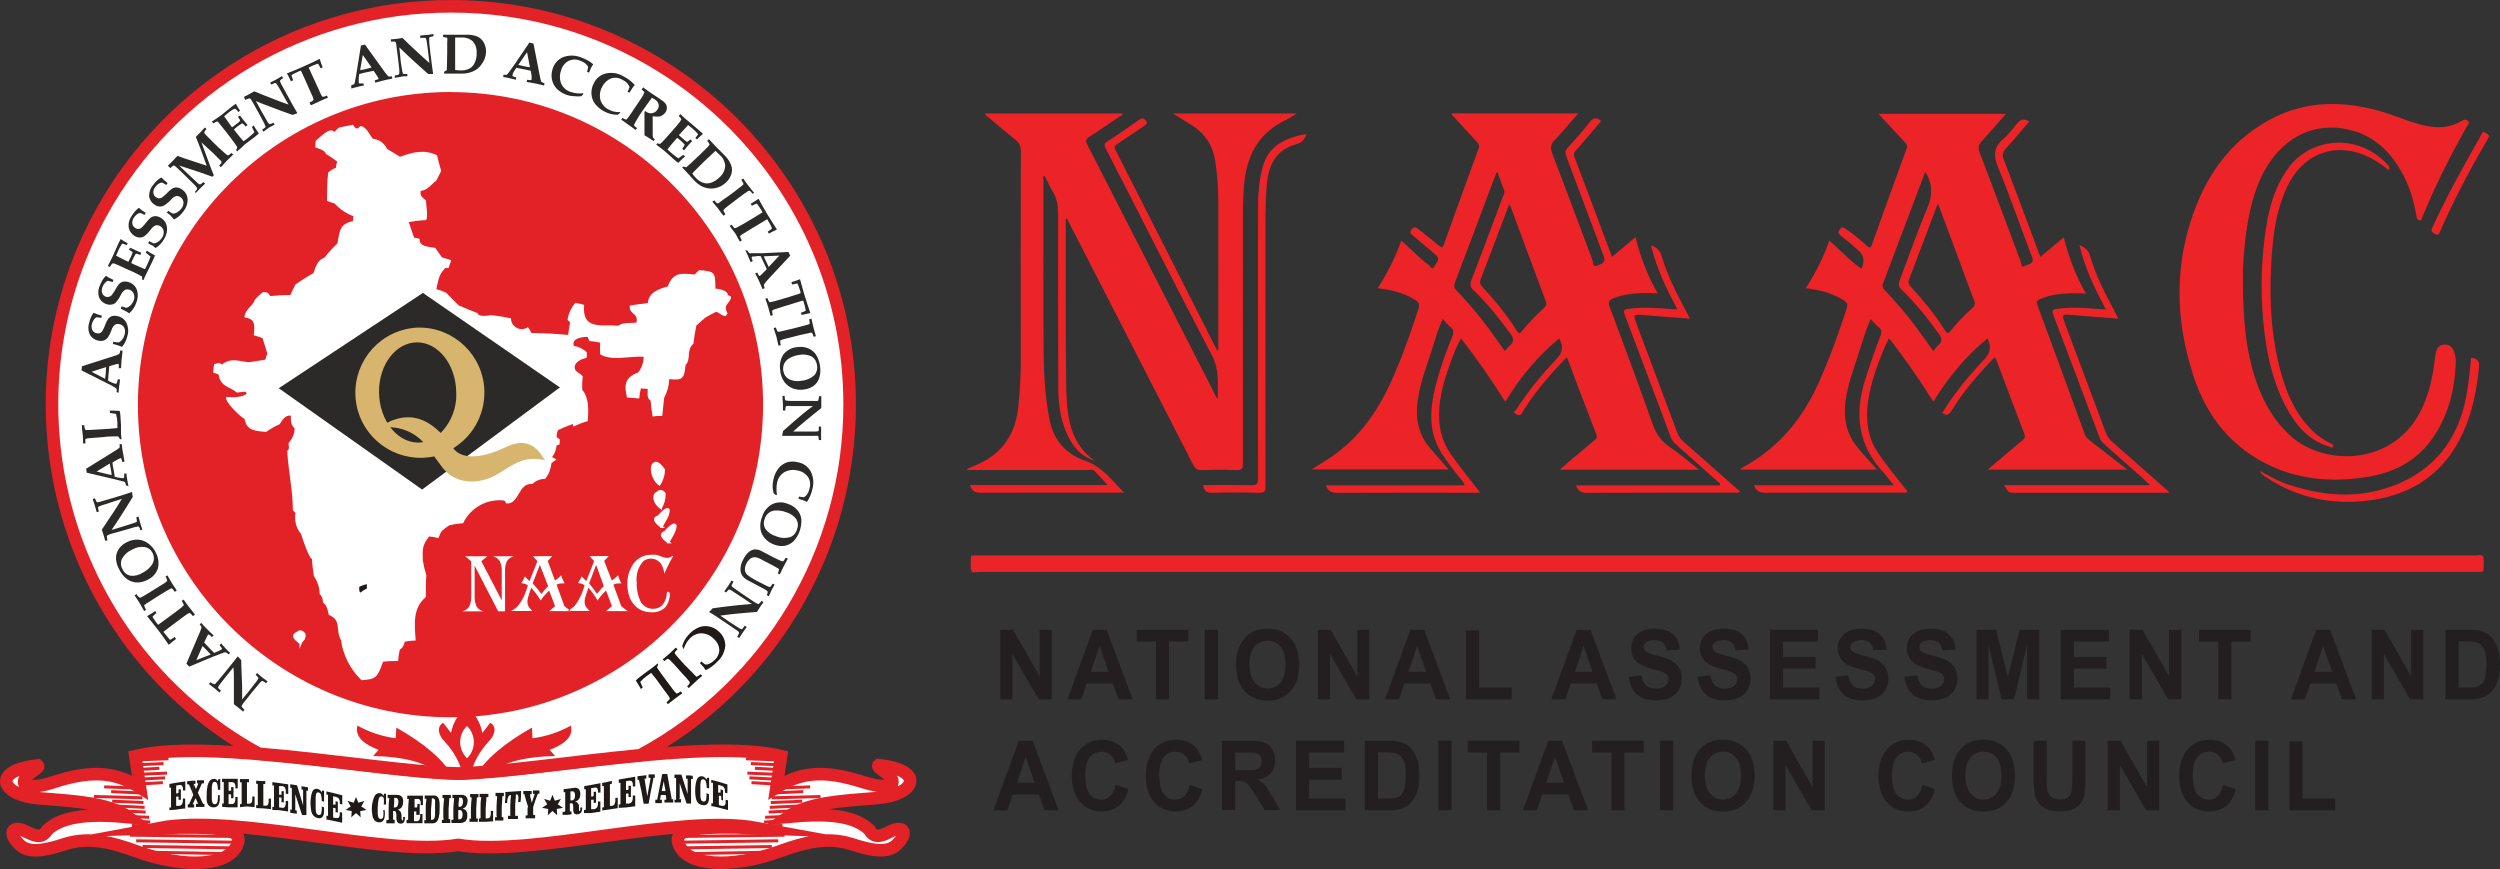 <?xml version="1.0" encoding="UTF-8"?>
<svg id="Layer_2" xmlns="http://www.w3.org/2000/svg" viewBox="0 0 248.93 86.54">
  <rect x="0" y="0" width="248.93" height="86.54" fill="#333333" stroke="none"/>
  <defs>
    <style>
      .cls-1 {
        fill: #231f20;
      }

      .cls-2 {
        stroke-width: .3px;
      }

      .cls-2, .cls-3, .cls-4, .cls-5, .cls-6 {
        fill: none;
        stroke-miterlimit: 22.93;
      }

      .cls-2, .cls-5 {
        stroke: #e32227;
      }

      .cls-7 {
        fill: #fff;
      }

      .cls-7, .cls-8, .cls-9, .cls-10, .cls-11 {
        fill-rule: evenodd;
      }

      .cls-3 {
        stroke: #2c2a29;
      }

      .cls-3, .cls-4 {
        stroke-width: .22px;
      }

      .cls-8 {
        fill: #e32227;
      }

      .cls-9 {
        fill: #1f1a18;
      }

      .cls-10 {
        fill: #2c2a29;
      }

      .cls-12 {
        fill: #ec2428;
      }

      .cls-4 {
        stroke: #fff;
      }

      .cls-5 {
        stroke-width: 1.25px;
      }

      .cls-11 {
        fill: #d7b56e;
      }

      .cls-6 {
        stroke: #d7b56e;
        stroke-width: .5px;
      }
    </style>
  </defs>
  <g id="Layer_1-2" data-name="Layer_1">
    <path class="cls-12" d="M197.92,46.76c1.22-1.03,2.33-1.99,3.47-2.93.22-.18.3-.32.18-.62-.95-2.48-1.88-4.97-2.82-7.46-.02-.05-.08-.09-.14-.17-1.61,1.65-3.11,3.37-4.3,5.33-.26.42-.5.52-.91.2,1.02-1.7,2.27-3.22,3.59-4.7.22-.25.46-.49.68-.73.53-.57.6-1.23.23-1.99-2.16,1.78-3.91,3.88-5.39,6.31-1.38-2.19-2.81-4.28-4.42-6.32-.52,1.02-.91,2.03-1.26,3.04-.57,1.68-1.02,3.39-.9,5.19.07,1.08.36,2.08.95,2.99.84,1.3,1.82,2.48,2.77,3.69.09.12.26.21.24.46h-.6c-4.49,0-8.98-.01-13.47.01-.57,0-.96-.12-1.17-.74h13.9c-.39-.5-.67-.91-1-1.26-2.57-2.74-2.92-5.89-1.8-9.35.45-1.4.91-2.81,1.46-4.18.16-.39.21-.67-.16-.96-.27-.21-.49-.51-.78-.81-.47,1.04-.77,2.08-1.1,3.12-.53,1.68-1.19,3.33-1.41,5.1-.2,1.61.04,3.1,1.08,4.42.63.8,1.33,1.53,2.06,2.36h-13.58c-.05-.11.07-.15.15-.19,3.48-1.87,5.91-4.71,7.54-8.29,1.12-2.46,2.04-5,2.87-7.57.13-.4.03-.6-.3-.81-.96-.62-2.03-.93-3.14-1.11-.18-.03-.36-.06-.63-.1.96-1.51,1.75-3.02,2.33-4.72,1.12.93,2.04,2,3.21,2.79.36-.74.24-1.37-.36-1.88-.57-.49-1.13-.98-1.72-1.44-.27-.21-.24-.36-.07-.61.18-.26.33-.22.56-.06.75.53,1.47,1.09,2.14,1.71.27.25.37.21.49-.12,1.14-3.19,2.29-6.37,3.45-9.55.13-.34-.03-.5-.22-.7-.84-.9-1.66-1.8-2.57-2.77h12.68c-.84.95-1.61,1.87-2.42,2.74-.32.35-.38.62-.2,1.08,1.39,3.63,2.73,7.27,4.11,10.91.06.17,0,.65.41.4.31-.19.99-.14.7-.9-1.14-2.97-2.17-5.98-3.38-8.92-.47-1.15-.45-1.97.51-2.79.56-.48.99-1.12,1.49-1.68.28-.33.65-.36,1.11-.09-.77.9-1.52,1.81-2.32,2.68-.33.36-.4.67-.21,1.14,1.18,3.09,2.33,6.18,3.48,9.28.04.11.1.22.17.38.77-.65,1.51-1.27,2.31-1.94.5,1.94,1.16,3.79,2.21,5.59-.95-.02-1.83-.05-2.7.07-.64.08-1.26.23-1.86.49-.28.13-.41.24-.27.6,1.59,4.29,3.16,8.58,4.72,12.87.1.28.28.44.5.61,1.22.94,2.43,1.88,3.73,2.9h-13.91.01ZM193,20.32c-.07.09-.12.13-.14.19-.93,2.45-1.84,4.9-2.78,7.34-.13.34.01.51.19.71,1.26,1.37,2.43,2.79,3.42,4.37.18.29.3.31.52.03.67-.83,1.4-1.59,2.2-2.3.26-.24.27-.44.15-.75-.49-1.26-.94-2.53-1.41-3.8-.71-1.91-1.43-3.83-2.15-5.77h0ZM191.75,17.15c-.05.06-.09.09-.11.12-1.38,3.65-2.75,7.3-4.14,10.95-.14.36.03.54.24.75,1.11,1.16,2.14,2.38,3.1,3.67.56.75,1.09,1.51,1.65,2.31.2-.22.35-.43.53-.59.4-.35.36-.66.06-1.09-1.13-1.57-2.34-3.09-3.74-4.43-.3-.29-.33-.53-.19-.92.92-2.38,1.74-4.81,2.74-7.15.53-1.24.56-2.33-.07-3.48-.02-.04-.04-.07-.08-.14h0Z"/>
    <path class="cls-12" d="M159.41,12.08c-.81.94-1.62,1.89-2.43,2.83-.18.2-.33.36-.21.71,1.25,3.28,2.47,6.57,3.74,9.96.79-.66,1.54-1.3,2.34-1.97.49,1.95,1.16,3.79,2.21,5.59-.95-.03-1.82-.05-2.69.07-.6.08-1.18.22-1.74.44-.43.16-.53.37-.35.84,1.45,3.89,2.9,7.79,4.29,11.71.33.92.8,1.63,1.61,2.19,1.01.69,1.94,1.49,3,2.32h-13.88c.34-.3.62-.55.91-.79.84-.71,1.68-1.42,2.53-2.13.18-.15.34-.25.22-.56-.98-2.52-1.92-5.05-2.88-7.57-.01-.04-.05-.07-.09-.13-1.58,1.61-3.04,3.31-4.25,5.21-.07.11-.13.21-.19.32-.17.31-.41.23-.64.1-.31-.18,0-.33.07-.44,1.19-1.87,2.61-3.55,4.12-5.17.51-.55.57-1.19.15-1.91-2.14,1.77-3.89,3.86-5.37,6.3-1.38-2.18-2.81-4.26-4.41-6.32-.51.95-.86,1.89-1.19,2.84-.62,1.75-1.1,3.54-.97,5.43.08,1.15.43,2.19,1.07,3.15.79,1.17,1.68,2.27,2.56,3.38.13.16.24.32.44.58h-.68c-4.51,0-9.02-.01-13.53.01-.58,0-.95-.15-1.14-.74h13.81c-.13-.42-.43-.66-.64-.94-.9-1.19-1.91-2.32-2.37-3.79-.62-1.98-.23-3.92.29-5.84.4-1.45.91-2.85,1.48-4.24.16-.4.18-.67-.18-.96-.27-.22-.49-.5-.77-.79-.42.89-.67,1.78-.95,2.66-.56,1.78-1.26,3.52-1.53,5.39-.25,1.75.01,3.37,1.18,4.75.6.71,1.23,1.41,1.89,2.17h-13.63c.68-.43,1.31-.81,1.92-1.22,2.73-1.86,4.57-4.43,5.93-7.4,1.09-2.39,1.96-4.85,2.77-7.34.16-.49.02-.71-.37-.95-.96-.58-2-.89-3.1-1.05-.16-.02-.32-.05-.57-.09.96-1.51,1.74-3.05,2.34-4.73.96.82,1.76,1.73,2.74,2.43.14.1.34.57.53.18.16-.34.68-.74.16-1.19-.74-.64-1.49-1.27-2.24-1.9-.21-.18-.43-.3-.16-.64.25-.32.43-.21.66-.03.68.54,1.38,1.07,2.04,1.64.31.27.4.2.52-.15,1.14-3.17,2.28-6.34,3.44-9.5.11-.29.03-.46-.15-.66-.8-.85-1.58-1.71-2.37-2.57-.07-.07-.17-.12-.14-.28h12.59c-.82.94-1.56,1.83-2.35,2.66-.39.41-.46.75-.25,1.3,1.37,3.57,2.69,7.16,4.04,10.73.07.17-.05.65.44.47.7-.25.84-.45.64-.97-1.23-3.29-2.45-6.58-3.7-9.87-.14-.37-.15-.62.15-.93.75-.81,1.48-1.64,2.16-2.51.36-.46.69-.53,1.15-.12h0ZM150.37,20.39c-.19.05-.18.17-.22.27-.9,2.39-1.8,4.77-2.72,7.15-.13.34-.03.54.18.76,1.26,1.36,2.42,2.79,3.42,4.36.18.29.3.31.52.03.68-.84,1.44-1.61,2.23-2.34.22-.2.24-.37.13-.64-1.2-3.18-2.37-6.37-3.55-9.57h0ZM149.85,34.96c.18-.22.31-.42.49-.56.46-.39.38-.73.04-1.19-1.12-1.53-2.29-3.02-3.67-4.33-.31-.3-.37-.54-.21-.95,1.05-2.73,2.07-5.48,3.1-8.22.09-.25.27-.49.16-.78-.21-.59-.43-1.18-.66-1.8-.07.08-.11.11-.13.14-1.37,3.64-2.73,7.27-4.11,10.9-.12.33-.06.53.18.77,1.45,1.5,2.76,3.11,3.95,4.83.27.39.56.77.86,1.19h0Z"/>
    <path class="cls-12" d="M98.1,11.3h13.65c.08.21-.14.21-.23.27-.99.68-1.98,1.37-3,2.01-.39.25-.46.43-.24.85,2.4,4.68,4.79,9.36,7.18,14.04,1.88,3.69,3.76,7.37,5.64,11.05.04.07.08.14.17.19-.04-1.46.18-2.86-.58-4.3-3.59-6.84-7.06-13.76-10.59-20.63-.16-.32-.19-.47.15-.68,1.08-.7,2.13-1.44,3.19-2.18.21-.14.35-.21.58.01.27.26.24.39-.06.59-.92.6-1.82,1.24-2.74,1.85-.22.14-.31.23-.17.52,3.39,6.66,6.76,13.33,10.15,20.02.19-.11.11-.27.11-.39,0-4.84.02-9.68,0-14.52,0-1.29-.11-2.58-.29-3.86-.22-1.6-1-2.8-2.33-3.66-.6-.39-1.22-.75-1.91-1.18h12.35c-.47.28-.82.52-1.2.7-2.77,1.35-3.87,3.72-4.08,6.66-.12,1.71-.09,3.42-.09,5.13,0,7.45-.01,14.9,0,22.34,0,.55-.13.7-.68.68-1.14-.05-2.29-.04-3.43,0-.45.01-.65-.16-.85-.54-3.51-6.87-7.03-13.72-10.55-20.59-.67-1.31-1.34-2.62-2.01-3.91-.13-.01-.12.07-.12.12,0,5.41-.02,10.81.04,16.21.01,1.34.06,2.71.37,4.04.36,1.53,1.15,2.8,2.45,3.73-1.06-.32-1.81-1.01-2.36-1.94-.94-1.59-1.23-3.36-1.24-5.16-.03-5.82-.03-11.64-.02-17.46,0-.82-.12-1.55-.55-2.26-.3-.49-.53-1.03-.8-1.56-.21.09-.11.26-.11.38,0,5.84-.03,11.68.02,17.52.02,2.1.17,4.2.56,6.28.39,2.09,1.6,3.54,3.51,4.18,1.74.58,2.66,1.94,3.95,3.2h-.67c-4.57,0-9.14-.01-13.71.01-.57,0-.81-.24-.97-.76h13.7c-.5-.54-.9-.99-1.32-1.42-.16-.16-.4-.08-.6-.08-3.82,0-7.65,0-11.47,0h-.58s-.01-.07-.02-.1c.29-.13.58-.27.88-.39,2.59-1.08,3.94-3.06,4.22-5.83.16-1.58.25-3.16.24-4.74-.01-6.89-.01-13.77.01-20.66,0-.52-.15-.85-.54-1.16-.88-.7-1.73-1.43-2.59-2.16-.15-.13-.36-.21-.43-.46h0Z"/>
    <path class="cls-12" d="M223.33,27.73c0,4.37.33,7.82,1.65,11.1.71,1.76,1.7,3.32,3.12,4.6,3.44,3.09,10.96,3.1,13.43-3.64.47-1.27.75-2.59.9-3.94.03-.27.07-.54.13-.8.1-.43.36-.71.81-.74.46-.03.79.2.96.64.14.35.21.72.2,1.1-.09,2.78-.76,5.4-2.39,7.69-1.56,2.19-3.79,3.32-6.38,3.74-3.25.53-6.46.35-9.51-1.02-3.93-1.77-6.46-4.87-7.79-8.87-1.93-5.77-2.01-11.59.3-17.29,1.49-3.69,3.92-6.67,7.51-8.52,3.41-1.75,6.97-1.74,10.6-.75,1.6.44,3.1,1.18,4.73,1.51,1.24.25,2.44.16,3.54-.51.23-.14.42-.15.61.02.21.19-.01.35-.09.49-1.67,2.95-3.19,5.97-4.48,9.11-.05.12-.04.33-.24.29-.29-.04-.31-.3-.35-.53-.24-1.38-.63-2.72-1.28-3.96-1.12-2.12-2.68-3.77-5.05-4.44-3.23-.92-6.25.24-8.21,3.07-1.36,1.97-1.94,4.21-2.31,6.53-.31,1.98-.43,3.98-.41,5.11h0Z"/>
    <path class="cls-12" d="M171.99,56.95c-24.85,0-49.7,0-74.55,0-.25,0-.67.15-.73-.12-.11-.45-.04-.95-.02-1.43,0-.1.17-.09.27-.09h.5c49.66,0,99.32,0,148.97,0,.28,0,.74-.14.81.09.13.44.05.94.04,1.42,0,.12-.14.12-.24.12h-75.06Z"/>
    <path class="cls-12" d="M216.01,49.06c-5.3,0-10.47,0-15.65,0-.5,0-.54-.41-.82-.75h14.55c-.36-.34-.62-.59-.89-.83-1.23-1.09-2.46-2.18-3.69-3.27-.21-.18-.37-.38-.46-.65-1.52-4.06-3.04-8.13-4.59-12.19-.16-.41-.14-.55.35-.62,1.47-.21,2.94-.08,4.41.04.12.01.24.01.46.02-1.08-2.06-2.09-4.1-2.62-6.4.55.22.89.5,1.05,1.07.54,1.91,1.46,3.66,2.39,5.41.13.25.26.51.43.84-1.54-.12-3.02-.23-4.5-.36-1.17-.1-1.17-.11-.78.94,1.35,3.6,2.7,7.2,4.04,10.8.13.34.31.61.59.85,1.83,1.6,3.65,3.22,5.48,4.83.06.05.1.11.25.27h0Z"/>
    <path class="cls-12" d="M167.02,30.8c-1.09-2.04-2.08-4.08-2.62-6.37.6.2.9.54,1.07,1.12.56,1.88,1.45,3.62,2.37,5.35.14.25.26.51.43.83-1.52-.12-2.97-.22-4.43-.34-1.26-.11-1.25-.12-.82,1.02,1.33,3.56,2.67,7.12,3.99,10.68.14.36.34.65.63.9,1.88,1.64,3.74,3.3,5.63,4.97-.2.18-.41.09-.6.09-4.88,0-9.76,0-14.65.02-.56,0-.9-.17-1.08-.74h14.29c.11-.25-.09-.29-.18-.37-1.38-1.24-2.76-2.46-4.15-3.69-.24-.21-.43-.43-.54-.74-1.51-4.05-3.03-8.09-4.56-12.13-.17-.44-.16-.58.36-.65,1.48-.21,2.94-.07,4.41.04.12.01.24,0,.43,0h0Z"/>
    <path class="cls-12" d="M237.88,16.95c-.83-.64-1.64-1.19-2.55-1.55-3.1-1.24-6.15.07-7.61,3.23-.9,1.93-1.28,3.99-1.46,6.09-.34,3.98-.26,7.95.72,11.86.58,2.32,1.47,4.51,3.2,6.24.55.55,1.18.98,1.87,1.33.16.08.35.15.25.34-.08.16-.26.01-.39-.03-2.07-.61-3.32-2.13-4.28-3.93-1.25-2.34-1.85-4.89-2.16-7.5-.37-3.07-.37-6.16.01-9.23.32-2.58.86-5.09,2.49-7.22,2.16-2.8,6.71-3.44,9.78-.18.12.12.2.26.12.54h0Z"/>
    <path class="cls-12" d="M130.1,13.35c-.2.58-.51.88-1.05,1.02-2.07.56-2.76,2.16-2.92,4.1-.08.95-.12,1.92-.12,2.87-.01,9.01-.01,18.03,0,27.04,0,.54-.11.7-.67.69-1.54-.05-3.08-.05-4.61,0-.57.02-.85-.17-.93-.77,1.6,0,3.2-.02,4.79.01.54.01.68-.12.68-.68-.02-9.06-.02-18.11,0-27.17,0-1.27.12-2.53.44-3.77.35-1.36,1.16-2.27,2.44-2.8.61-.25,1.24-.46,1.96-.54h0Z"/>
    <path class="cls-12" d="M246.06,35.63c.7.06.84.4.77,1.05-.23,2.23-.66,4.4-1.6,6.44-1.8,3.92-4.9,6.08-9.11,6.68-3.82.54-7.38-.19-10.61-2.37-.14-.09-.27-.19-.39-.3-.02-.02-.02-.08-.06-.22.87.45,1.65.94,2.51,1.24,3.59,1.26,7.24,1.57,10.83.18,3.99-1.54,6.33-4.55,7.15-8.76.26-1.31.37-2.63.51-3.94h0Z"/>
    <path class="cls-12" d="M247.85,13.57c-.06.12-.13.25-.2.38-1.72,2.94-3.31,5.95-4.68,9.08-.1.24-.16.46-.51.26-.29-.16-.44-.27-.26-.64,1.31-2.87,2.84-5.64,4.39-8.39.16-.29.32-.58.49-.87.07-.11.1-.33.3-.21.17.11.4.14.47.39h0Z"/>
    <path class="cls-1" d="M99.6,69.63v-6.92h1.27l2.65,4.62v-4.62h1.21v6.92h-1.31l-2.61-4.51v4.51h-1.22,0Z"/>
    <path class="cls-1" d="M112.79,69.63h-1.42l-.57-1.57h-2.59l-.53,1.57h-1.39l2.52-6.92h1.38l2.59,6.92ZM110.38,66.89l-.89-2.57-.87,2.57h1.76Z"/>
    <path class="cls-1" d="M115.1,69.63v-5.75h-1.92v-1.17h5.14v1.17h-1.92v5.75h-1.31Z"/>
    <path class="cls-1" d="M119.96,69.63v-6.92h1.31v6.92h-1.31Z"/>
    <path class="cls-1" d="M123.08,66.21c0-.71.1-1.3.3-1.77.15-.35.35-.67.6-.95.25-.28.53-.49.83-.62.4-.18.87-.27,1.4-.27.95,0,1.72.32,2.29.95.57.63.86,1.51.86,2.64s-.28,1.99-.85,2.62c-.57.63-1.33.95-2.28.95s-1.73-.31-2.3-.94c-.57-.63-.85-1.49-.85-2.59h0ZM124.42,66.17c0,.78.17,1.38.51,1.78.34.4.77.61,1.29.61s.95-.2,1.28-.6c.34-.4.5-1,.5-1.8s-.16-1.38-.49-1.77c-.33-.39-.76-.59-1.3-.59s-.97.2-1.3.59c-.33.39-.5.99-.5,1.79h0Z"/>
    <path class="cls-1" d="M131.22,69.63v-6.92h1.27l2.65,4.62v-4.62h1.21v6.92h-1.31l-2.61-4.51v4.51h-1.22,0Z"/>
    <path class="cls-1" d="M144.41,69.63h-1.42l-.57-1.57h-2.59l-.53,1.57h-1.39l2.52-6.92h1.38l2.59,6.92ZM142,66.89l-.89-2.57-.87,2.57h1.76Z"/>
    <path class="cls-1" d="M145.97,69.63v-6.86h1.31v5.69h3.25v1.17h-4.56Z"/>
    <path class="cls-1" d="M160.98,69.63h-1.42l-.57-1.57h-2.59l-.54,1.57h-1.39l2.52-6.92h1.38l2.59,6.92ZM158.57,66.89l-.89-2.57-.87,2.57h1.76Z"/>
    <path class="cls-1" d="M162.17,67.38l1.27-.13c.08.46.23.79.47,1,.23.21.55.32.95.32.42,0,.74-.09.95-.28s.32-.41.32-.67c0-.16-.04-.3-.14-.42-.09-.12-.25-.21-.47-.3-.15-.06-.5-.16-1.04-.3-.7-.19-1.19-.41-1.47-.68-.4-.38-.6-.85-.6-1.39,0-.35.09-.68.28-.99.19-.31.46-.54.81-.7.35-.16.78-.24,1.27-.24.81,0,1.43.19,1.84.57.41.38.63.89.65,1.52l-1.31.06c-.06-.35-.18-.61-.36-.77-.19-.15-.46-.24-.83-.24s-.68.08-.89.25c-.14.11-.21.25-.21.43,0,.16.07.31.2.42.16.15.57.3,1.2.46.64.16,1.11.33,1.41.5.3.17.54.41.72.7.17.3.26.66.26,1.1,0,.4-.1.77-.31,1.11-.21.35-.5.6-.87.77-.38.17-.85.25-1.41.25-.82,0-1.45-.2-1.89-.61-.44-.4-.7-.99-.79-1.77h0Z"/>
    <path class="cls-1" d="M169.03,67.38l1.27-.13c.08.46.23.79.46,1,.24.21.55.32.95.32.42,0,.74-.09.95-.28.21-.19.32-.41.32-.67,0-.16-.05-.3-.14-.42-.09-.12-.25-.21-.47-.3-.15-.06-.5-.16-1.04-.3-.7-.19-1.19-.41-1.47-.68-.4-.38-.6-.85-.6-1.39,0-.35.1-.68.28-.99.18-.31.46-.54.81-.7.35-.16.78-.24,1.28-.24.81,0,1.43.19,1.83.57.41.38.63.89.65,1.52l-1.31.06c-.06-.35-.18-.61-.36-.77-.18-.15-.46-.24-.83-.24s-.68.08-.89.25c-.14.11-.21.25-.21.43,0,.16.07.31.2.42.16.15.57.3,1.2.46.64.16,1.11.33,1.41.5.3.17.54.41.72.7.17.3.26.66.26,1.1,0,.4-.1.77-.31,1.11-.21.35-.5.6-.87.77-.38.17-.85.25-1.41.25-.82,0-1.45-.2-1.89-.61-.44-.4-.7-.99-.79-1.77h0Z"/>
    <path class="cls-1" d="M176.23,69.63v-6.92h4.8v1.17h-3.49v1.53h3.25v1.17h-3.25v1.88h3.62v1.17h-4.92Z"/>
    <path class="cls-1" d="M182.76,67.38l1.27-.13c.08.46.23.79.46,1,.23.21.55.32.95.32.42,0,.74-.09.95-.28.21-.19.32-.41.32-.67,0-.16-.05-.3-.14-.42-.09-.12-.25-.21-.47-.3-.15-.06-.5-.16-1.04-.3-.7-.19-1.19-.41-1.48-.68-.4-.38-.6-.85-.6-1.39,0-.35.09-.68.28-.99.19-.31.46-.54.81-.7.35-.16.78-.24,1.28-.24.81,0,1.43.19,1.84.57.41.38.62.89.65,1.52l-1.31.06c-.06-.35-.17-.61-.36-.77-.18-.15-.46-.24-.83-.24s-.68.08-.89.25c-.14.11-.21.25-.21.43,0,.16.07.31.2.42.16.15.57.3,1.2.46.64.16,1.11.33,1.41.5.3.17.54.41.72.7.17.3.26.66.26,1.1,0,.4-.1.77-.31,1.11-.21.35-.5.6-.87.77-.38.17-.85.25-1.41.25-.82,0-1.45-.2-1.89-.61-.44-.4-.7-.99-.79-1.77h0Z"/>
    <path class="cls-1" d="M189.63,67.38l1.27-.13c.08.46.23.79.47,1,.23.21.55.32.95.32.42,0,.74-.09.95-.28s.32-.41.32-.67c0-.16-.04-.3-.14-.42-.09-.12-.25-.21-.47-.3-.15-.06-.5-.16-1.04-.3-.7-.19-1.19-.41-1.48-.68-.4-.38-.6-.85-.6-1.39,0-.35.09-.68.28-.99.19-.31.46-.54.81-.7.35-.16.78-.24,1.28-.24.81,0,1.43.19,1.83.57.41.38.63.89.65,1.52l-1.31.06c-.06-.35-.17-.61-.36-.77-.19-.15-.46-.24-.83-.24s-.68.08-.89.25c-.14.11-.21.25-.21.43,0,.16.07.31.2.42.16.15.57.3,1.2.46.64.16,1.11.33,1.41.5.3.17.54.41.72.7.17.3.26.66.26,1.1,0,.4-.1.77-.31,1.11-.21.35-.5.6-.87.77-.38.17-.85.25-1.41.25-.82,0-1.45-.2-1.89-.61-.44-.4-.7-.99-.79-1.77h0Z"/>
    <path class="cls-1" d="M196.8,69.63v-6.92h1.96l1.17,4.72,1.16-4.72h1.96v6.92h-1.21v-5.44l-1.29,5.44h-1.26l-1.28-5.44v5.44h-1.22Z"/>
    <path class="cls-1" d="M205.19,69.63v-6.92h4.8v1.17h-3.49v1.53h3.25v1.17h-3.25v1.88h3.62v1.17h-4.92Z"/>
    <path class="cls-1" d="M212.06,69.63v-6.92h1.27l2.65,4.62v-4.62h1.21v6.92h-1.31l-2.61-4.51v4.51h-1.22,0Z"/>
    <path class="cls-1" d="M220.87,69.63v-5.75h-1.92v-1.17h5.15v1.17h-1.91v5.75h-1.31Z"/>
    <path class="cls-1" d="M234.62,69.63h-1.42l-.57-1.57h-2.59l-.54,1.57h-1.39l2.52-6.92h1.38l2.59,6.92ZM232.21,66.89l-.89-2.57-.87,2.57h1.76Z"/>
    <path class="cls-1" d="M236.16,69.63v-6.92h1.27l2.65,4.62v-4.62h1.21v6.92h-1.31l-2.61-4.51v4.51h-1.22,0Z"/>
    <path class="cls-1" d="M243.5,62.71h2.39c.54,0,.95.05,1.23.13.38.12.71.33.98.64.27.31.48.68.62,1.12.14.44.21.99.21,1.64,0,.57-.07,1.06-.2,1.47-.16.5-.39.91-.69,1.22-.23.24-.53.42-.92.55-.29.1-.67.15-1.16.15h-2.46v-6.92h0ZM244.81,63.88v4.58h.98c.36,0,.63-.02.79-.07.21-.06.39-.15.53-.29.14-.14.26-.36.34-.67.09-.31.13-.73.13-1.27s-.05-.94-.13-1.23c-.09-.29-.21-.51-.37-.67-.16-.16-.36-.27-.6-.33-.18-.04-.54-.07-1.07-.07h-.59Z"/>
    <path class="cls-1" d="M105.42,80.68h-1.42l-.57-1.57h-2.59l-.53,1.57h-1.39l2.52-6.92h1.38l2.59,6.92ZM103.02,77.94l-.89-2.57-.87,2.57h1.77Z"/>
    <path class="cls-1" d="M111.09,78.14l1.27.43c-.2.75-.52,1.32-.97,1.68-.45.36-1.02.55-1.72.55-.86,0-1.57-.31-2.12-.94-.55-.63-.83-1.48-.83-2.57,0-1.15.28-2.05.83-2.68.56-.64,1.29-.95,2.19-.95.79,0,1.44.25,1.93.75.29.29.51.72.66,1.27l-1.29.33c-.08-.36-.24-.64-.48-.85-.24-.21-.54-.31-.88-.31-.48,0-.87.18-1.17.55-.3.37-.45.97-.45,1.79,0,.87.15,1.5.44,1.87.29.37.68.56,1.15.56.35,0,.65-.12.89-.35.25-.24.43-.61.54-1.11h0Z"/>
    <path class="cls-1" d="M118.46,78.14l1.27.43c-.19.75-.52,1.32-.97,1.68-.45.36-1.02.55-1.72.55-.86,0-1.57-.31-2.12-.94-.55-.63-.83-1.48-.83-2.57,0-1.15.28-2.05.83-2.68.56-.64,1.29-.95,2.2-.95.79,0,1.44.25,1.93.75.29.29.51.72.66,1.27l-1.29.33c-.08-.36-.24-.64-.48-.85-.25-.21-.54-.31-.89-.31-.48,0-.87.18-1.17.55-.3.37-.45.97-.45,1.79,0,.87.15,1.5.44,1.87.29.37.68.56,1.15.56.35,0,.65-.12.9-.35.25-.24.43-.61.54-1.11h0Z"/>
    <path class="cls-1" d="M121.68,80.68v-6.92h2.75c.69,0,1.2.06,1.51.19.32.12.57.34.75.66.18.32.28.68.28,1.09,0,.52-.14.95-.43,1.28-.29.34-.71.55-1.28.64.28.18.52.37.7.58.18.21.43.59.74,1.12l.79,1.35h-1.56l-.94-1.51c-.34-.54-.57-.88-.69-1.02-.12-.14-.26-.24-.39-.29-.14-.05-.36-.08-.66-.08h-.26v2.89h-1.31ZM122.99,76.69h.97c.63,0,1.02-.03,1.17-.08.16-.06.28-.15.37-.29.09-.14.13-.31.13-.52,0-.23-.06-.42-.18-.57-.12-.14-.28-.24-.49-.27-.1-.01-.42-.02-.95-.02h-1.02v1.75Z"/>
    <path class="cls-1" d="M129.04,80.68v-6.92h4.8v1.17h-3.49v1.53h3.25v1.17h-3.25v1.88h3.62v1.17h-4.93Z"/>
    <path class="cls-1" d="M135.9,73.76h2.39c.54,0,.95.05,1.23.13.38.12.71.33.98.64.27.31.47.68.62,1.12.14.44.21.99.21,1.64,0,.57-.07,1.06-.2,1.47-.16.5-.39.91-.69,1.22-.23.24-.53.42-.92.55-.29.1-.67.15-1.16.15h-2.46v-6.92h0ZM137.21,74.93v4.58h.98c.36,0,.63-.02.79-.07.21-.06.39-.15.53-.29.14-.14.26-.36.34-.67.09-.31.13-.73.13-1.27s-.05-.94-.13-1.23c-.09-.29-.21-.51-.37-.67-.16-.16-.36-.27-.6-.33-.18-.04-.54-.07-1.07-.07h-.59Z"/>
    <path class="cls-1" d="M143.23,80.68v-6.92h1.31v6.92h-1.31Z"/>
    <path class="cls-1" d="M148.07,80.68v-5.75h-1.92v-1.17h5.14v1.17h-1.91v5.75h-1.31Z"/>
    <path class="cls-1" d="M158.14,80.68h-1.42l-.57-1.57h-2.59l-.53,1.57h-1.39l2.52-6.92h1.38l2.59,6.92ZM155.73,77.94l-.89-2.57-.87,2.57h1.76Z"/>
    <path class="cls-1" d="M160.45,80.68v-5.75h-1.92v-1.17h5.14v1.17h-1.92v5.75h-1.31Z"/>
    <path class="cls-1" d="M165.3,80.68v-6.92h1.31v6.92h-1.31Z"/>
    <path class="cls-1" d="M168.42,77.26c0-.71.1-1.3.3-1.77.15-.35.35-.67.6-.95.25-.28.54-.49.84-.62.4-.18.87-.27,1.39-.27.95,0,1.72.32,2.29.95.57.63.86,1.51.86,2.64s-.28,1.99-.85,2.62c-.57.63-1.33.95-2.28.95s-1.73-.31-2.3-.94c-.57-.63-.85-1.49-.85-2.59h0ZM169.77,77.22c0,.78.17,1.38.51,1.78.34.4.77.61,1.29.61s.95-.2,1.28-.6c.34-.4.5-1,.5-1.8s-.16-1.38-.49-1.77c-.32-.39-.76-.59-1.3-.59s-.97.2-1.3.59c-.33.39-.5.99-.5,1.79h0Z"/>
    <path class="cls-1" d="M176.57,80.68v-6.92h1.27l2.65,4.62v-4.62h1.21v6.92h-1.31l-2.61-4.51v4.51h-1.22,0Z"/>
    <path class="cls-1" d="M191.41,78.14l1.27.43c-.2.75-.52,1.32-.97,1.68-.45.36-1.02.55-1.72.55-.86,0-1.57-.31-2.12-.94-.55-.63-.83-1.48-.83-2.57,0-1.15.28-2.05.84-2.68.55-.64,1.29-.95,2.19-.95.79,0,1.44.25,1.93.75.29.29.51.72.66,1.27l-1.29.33c-.08-.36-.24-.64-.48-.85-.24-.21-.54-.31-.88-.31-.48,0-.87.18-1.17.55-.3.37-.45.97-.45,1.79,0,.87.15,1.5.44,1.87.29.37.68.56,1.15.56.35,0,.65-.12.9-.35.25-.24.43-.61.54-1.11h0Z"/>
    <path class="cls-1" d="M194.36,77.26c0-.71.1-1.3.3-1.77.15-.35.35-.67.6-.95.25-.28.54-.49.84-.62.4-.18.87-.27,1.39-.27.95,0,1.72.32,2.29.95.57.63.86,1.51.86,2.64s-.28,1.99-.85,2.62c-.57.63-1.33.95-2.28.95s-1.73-.31-2.3-.94c-.57-.63-.85-1.49-.85-2.59h0ZM195.71,77.22c0,.78.17,1.38.51,1.78.34.4.77.61,1.29.61s.95-.2,1.28-.6c.34-.4.5-1,.5-1.8s-.16-1.38-.49-1.77c-.32-.39-.76-.59-1.3-.59s-.97.2-1.3.59c-.33.39-.5.99-.5,1.79h0Z"/>
    <path class="cls-1" d="M202.48,73.76h1.31v3.75c0,.59.02.98.05,1.15.06.28.19.51.4.68.21.17.5.26.86.26s.65-.08.84-.24c.19-.16.3-.36.34-.6.04-.24.06-.63.06-1.18v-3.83h1.31v3.63c0,.83-.04,1.42-.1,1.76-.07.34-.2.63-.39.87-.19.24-.44.42-.76.57-.32.14-.73.21-1.24.21-.62,0-1.09-.08-1.4-.23-.32-.15-.57-.35-.76-.59-.18-.24-.31-.5-.37-.77-.08-.4-.13-.98-.13-1.75v-3.69h0Z"/>
    <path class="cls-1" d="M209.87,80.68v-6.92h1.27l2.65,4.62v-4.62h1.21v6.92h-1.31l-2.61-4.51v4.51h-1.22,0Z"/>
    <path class="cls-1" d="M221.36,78.14l1.27.43c-.2.75-.52,1.32-.97,1.68-.45.36-1.02.55-1.72.55-.86,0-1.57-.31-2.12-.94-.55-.63-.83-1.48-.83-2.57,0-1.15.28-2.05.84-2.68.56-.64,1.29-.95,2.19-.95.79,0,1.44.25,1.93.75.29.29.51.72.66,1.27l-1.29.33c-.08-.36-.24-.64-.48-.85-.24-.21-.54-.31-.88-.31-.48,0-.87.18-1.17.55-.3.37-.45.97-.45,1.79,0,.87.15,1.5.44,1.87.29.37.68.56,1.15.56.35,0,.65-.12.89-.35.25-.24.43-.61.54-1.11h0Z"/>
    <path class="cls-1" d="M224.55,80.68v-6.92h1.31v6.92h-1.31Z"/>
    <path class="cls-1" d="M227.96,80.68v-6.86h1.31v5.69h3.25v1.17h-4.56Z"/>
    <g id="Layer_2-2" data-name="Layer_2">
      <g id="Layer_1-2">
        <path class="cls-7" d="M45.63,84.13c7.42,1.22,21.93-3.12,29.77-1.68-5.78-.21-8.19.05-7.88,1.38.59,2.45,5.26,2.72,10.26.89,2.34-.84,4.57-1.42,6.9-.7,1.66.52,3.54,1.08,4.56.12,1.29-1.22.72-1.96-.47-1.4-.78.36-1.63.94-2.22-.12-1.61-1.56-4.64-1.61-8.07-1.29,1.99-1.4,5.07-1.56,8.88-1.87s4.82-2.79.12-3.27c-.32.29,1.64.95,1.36,1.85-.83.53-2.34,0-3.46-.33-4.01-1.21-6.13-.5-8.07.7l.47-3.12c-7.45-1.81-24.38,1.56-32.15,1.75-7.79-.16-24.7-3.56-32.16-1.75l.47,3.12c-1.92-1.2-4.06-1.91-8.07-.7-1.07.36-2.63.86-3.45.36-.29-.9,1.67-1.56,1.35-1.85-4.68.48-3.72,2.97.12,3.27,3.83.3,6.9.47,8.88,1.87-3.43-.32-6.46-.23-8.07,1.29-.59,1.03-1.46.44-2.24.09-1.19-.57-1.76.18-.47,1.4,1.02.96,2.91.41,4.56-.12,2.34-.72,4.6-.14,6.9.7,5,1.83,9.66,1.56,10.26-.89.32-1.32-2.1-1.56-7.88-1.38,7.86-1.48,22.37,2.89,29.79,1.68Z"/>
        <path class="cls-5" d="M45.63,84.13c7.42,1.22,21.93-3.12,29.77-1.68-5.78-.21-8.19.05-7.88,1.38.59,2.45,5.26,2.72,10.26.89,2.34-.84,4.57-1.42,6.9-.7,1.66.52,3.54,1.08,4.56.12,1.29-1.22.72-1.96-.47-1.4-.78.36-1.63.94-2.22-.12-1.61-1.56-4.64-1.61-8.07-1.29,1.99-1.4,5.07-1.56,8.88-1.87s4.82-2.79.12-3.27c-.32.29,1.64.95,1.36,1.85-.83.53-2.34,0-3.46-.33-4.01-1.21-6.13-.5-8.07.7l.47-3.12c-7.45-1.81-24.38,1.56-32.15,1.75-7.79-.16-24.7-3.56-32.16-1.75l.47,3.12c-1.92-1.2-4.06-1.91-8.07-.7-1.07.36-2.63.86-3.45.36-.29-.9,1.67-1.56,1.35-1.85-4.68.48-3.72,2.97.12,3.27,3.83.3,6.9.47,8.88,1.87-3.43-.32-6.46-.23-8.07,1.29-.59,1.03-1.46.44-2.24.09-1.19-.57-1.76.18-.47,1.4,1.02.96,2.91.41,4.56-.12,2.34-.72,4.6-.14,6.9.7,5,1.83,9.66,1.56,10.26-.89.32-1.32-2.1-1.56-7.88-1.38,7.86-1.48,22.37,2.89,29.79,1.68Z"/>
        <line class="cls-2" x1="77.46" y1="77.11" x2="74.42" y2="76.98"/>
        <line class="cls-2" x1="77.35" y1="77.59" x2="74.62" y2="77.45"/>
        <line class="cls-2" x1="77.24" y1="78.07" x2="74.83" y2="77.93"/>
        <line class="cls-2" x1="77.08" y1="78.48" x2="80.67" y2="78.35"/>
        <line class="cls-2" x1="76.97" y1="78.96" x2="79.97" y2="78.82"/>
        <line class="cls-2" x1="76.86" y1="79.44" x2="81.7" y2="79.31"/>
        <line class="cls-2" x1="76.75" y1="79.91" x2="79.87" y2="79.78"/>
        <line class="cls-2" x1="76.65" y1="80.39" x2="79.44" y2="80.26"/>
        <line class="cls-2" x1="76.54" y1="80.86" x2="79.01" y2="80.73"/>
        <line class="cls-2" x1="76.19" y1="81.38" x2="79.33" y2="81.25"/>
        <line class="cls-2" x1="76.08" y1="81.85" x2="78.66" y2="81.72"/>
        <line class="cls-2" x1="75.33" y1="82.21" x2="77.91" y2="82.2"/>
        <line class="cls-2" x1="75.15" y1="82.71" x2="78.66" y2="82.67"/>
        <line class="cls-2" x1="67.64" y1="83.29" x2="78.12" y2="83.16"/>
        <path class="cls-7" d="M44.9.63c21.9-.02,39.68,17.72,39.7,39.62.01,14.6-7.99,28.03-20.85,34.95-6.74.64-13.83,1.72-18.13,1.81-4.68-.09-12.63-1.36-19.86-1.96C6.57,64.51-.46,40.41,10.07,21.21,17.05,8.5,30.4.6,44.9.63Z"/>
        <path class="cls-5" d="M44.9.63c21.9-.02,39.68,17.72,39.7,39.62.01,14.6-7.99,28.03-20.85,34.95-6.74.64-13.83,1.72-18.13,1.81-4.68-.09-12.63-1.36-19.86-1.96C6.57,64.51-.46,40.41,10.07,21.21,17.05,8.5,30.4.6,44.9.63Z"/>
        <path class="cls-8" d="M48.45,77.29c1.27-1.28,3.55-1.95,6.83-2.01l-.55-.61c1.47-.57,2.39-1.31,2.11-2.42-1.18.66-2.48,1.09-3.82,1.26l-.05-1.06c-2.77,1.56-4.68,3.19-5.58,4.79l1.06.05"/>
        <path class="cls-8" d="M46.5,72.29h0c.89.86.91,2.29.04,3.17-.01.02-.03.03-.04.04h0c-.89-.86-.91-2.29-.04-3.17.01-.02.03-.03.04-.04h0M46.79,77.33c.29-1.29.92-2.47,1.82-3.44.68-.65.9-1.56.2-1.92-.25.34-.51.67-.78,1.01-.19-1.03-.74-1.95-1.56-2.6-.81.65-1.37,1.58-1.56,2.6l-.78-1.01c-.7.4-.48,1.26.19,1.92.9.97,1.53,2.15,1.82,3.44.1.02.19.02.29,0,.12.03.24.03.35,0Z"/>
        <path class="cls-8" d="M43.98,77.29c-1.27-1.28-3.55-1.95-6.83-2.01l.55-.61c-1.47-.57-2.39-1.31-2.11-2.42,1.18.66,2.48,1.09,3.82,1.26l.05-1.06c2.77,1.56,4.68,3.19,5.57,4.79l-1.05.05"/>
        <line class="cls-2" x1="67.64" y1="83.86" x2="77.49" y2="83.72"/>
        <line class="cls-2" x1="67.5" y1="84.43" x2="76.85" y2="84.29"/>
        <line class="cls-2" x1="68.39" y1="85" x2="76.21" y2="84.86"/>
        <line class="cls-2" x1="13.58" y1="77.11" x2="16.63" y2="76.98"/>
        <line class="cls-2" x1="13.69" y1="77.59" x2="16.43" y2="77.45"/>
        <line class="cls-2" x1="13.81" y1="78.07" x2="16.22" y2="77.93"/>
        <line class="cls-2" x1="13.96" y1="78.48" x2="10.37" y2="78.35"/>
        <line class="cls-2" x1="14.07" y1="78.96" x2="11.07" y2="78.82"/>
        <line class="cls-2" x1="14.18" y1="79.44" x2="9.35" y2="79.31"/>
        <line class="cls-2" x1="14.29" y1="79.91" x2="11.17" y2="79.78"/>
        <line class="cls-2" x1="14.4" y1="80.39" x2="11.6" y2="80.26"/>
        <line class="cls-2" x1="14.5" y1="80.86" x2="12.04" y2="80.73"/>
        <line class="cls-2" x1="14.85" y1="81.38" x2="11.72" y2="81.25"/>
        <line class="cls-2" x1="14.96" y1="81.85" x2="12.39" y2="81.72"/>
        <line class="cls-2" x1="15.72" y1="82.21" x2="13.14" y2="82.2"/>
        <line class="cls-2" x1="15.9" y1="82.71" x2="12.39" y2="82.67"/>
        <line class="cls-2" x1="23.41" y1="83.29" x2="12.93" y2="83.16"/>
        <line class="cls-2" x1="23.41" y1="83.86" x2="13.56" y2="83.72"/>
        <line class="cls-2" x1="23.54" y1="84.43" x2="14.2" y2="84.29"/>
        <line class="cls-2" x1="22.65" y1="85" x2="14.83" y2="84.86"/>
        <path class="cls-9" d="M32.5,81.55v-.32h.07s.06.01.09,0c.01-.03.01-.06,0-.09v-1.86s.01-.08,0-.12c-.02-.02-.05-.04-.09-.04h-.07v-.32l.68.16.9.23v.91l-.24-.05v-.12c.01-.14-.02-.27-.09-.39-.07-.1-.17-.16-.29-.19l-.29-.07v.83h.14s.07.02.1,0c.02-.05.02-.1,0-.14v-.19l.23.06v1.07l-.23-.05v-.19c.02-.05.02-.11,0-.16-.02-.04-.06-.06-.1-.06h-.14v.95l.27.06c.15,0,.25,0,.3-.06.07-.12.1-.27.09-.41v-.13l.24.05v1.01l-.9-.19c-.23-.05-.45-.09-.68-.14M32.26,80.37c.01.18.01.37,0,.55-.01.12-.04.24-.1.35-.1.17-.3.26-.49.19-.25-.04-.46-.2-.58-.42-.07-.13-.11-.28-.12-.43-.03-.21-.05-.41-.05-.62,0-.23.01-.46.05-.69.02-.16.07-.32.13-.47.08-.22.31-.34.54-.27.18.04.32.17.37.34h0c.02-.07.05-.14.08-.2l.18.05v1.07l-.23-.05c0-.22-.02-.43-.08-.64-.03-.11-.13-.2-.24-.23-.12,0-.2,0-.24.16-.03.11-.04.22-.05.33v1.16c0,.12.02.23.05.34.02.13.12.24.25.26.11.03.23-.04.25-.15,0,0,0,0,0-.01.06-.22.08-.45.05-.68l.23.07ZM29.39,80.55s0,.07,0,.1c.02.03.05.04.09.05h.07v.33l-.33-.05-.32-.05v-.33h.07s.06.01.09,0c.01-.03.01-.06,0-.09v-1.92s0-.07,0-.1c-.02-.03-.05-.04-.09-.05h-.07v-.35l.34.05.34.06.3.99c.09.33.2.66.3.99v-1.42s0-.07,0-.1c-.02-.03-.05-.04-.09-.05h-.07v-.33l.32.06.33.06v.33h-.16s-.01.06,0,.09v2.34h-.43c-.11-.35-.23-.69-.34-1.04s-.23-.69-.34-1.04v1.56l-.02-.08ZM27.12,80.67v-.33h.07s.06.01.09,0c.01-.03.01-.06,0-.09v-1.92s.01-.08,0-.12h-.16v-.33l.68.09.9.13v.97l-.24-.04v-.19c.01-.14-.02-.28-.08-.41-.07-.09-.18-.15-.3-.16h-.29v.86h.24s.02-.1,0-.15v-.2h.23v1.11h-.23v-.28c.01-.05.01-.1,0-.16-.02-.03-.06-.05-.1-.05h-.14v.99l.27.04c.11.03.23,0,.3-.09.07-.13.1-.29.09-.44v-.15h.24v1.05l-.9-.13-.68-.02ZM25.51,80.5v-.33h.07s.06.01.09,0c.01-.03.01-.06,0-.09v-1.91s.01-.08,0-.12h-.16v-.32l.45.04h.45v.3h-.09s-.07-.01-.1,0v2.15h.18c.1.02.2,0,.27-.08.06-.11.09-.23.08-.36v-.26h.23v1.05l-.78-.08c-.23,0-.46-.02-.69-.03v.03ZM23.9,80.39v-.33h.08s.05.01.08,0c0-.03,0-.07,0-.1v-1.94s0-.08,0-.12c-.03-.01-.06-.01-.09,0h-.08v-.33h.9v.32h-.09s-.07-.01-.11,0c-.01.03-.01.07,0,.1v2.03h.18c.1.02.2-.01.27-.09.06-.11.09-.23.08-.36v-.26h.23v1.05l-.78-.06-.69.07ZM22.12,80.33v-.32h.08s.05.01.08,0c0-.03,0-.07,0-.1v-1.92s0-.08,0-.12c-.03-.01-.06-.01-.09,0h-.08v-.32h1.56v.95h-.23v-.12c.01-.14-.02-.27-.09-.39-.07-.08-.19-.12-.3-.11h-.29v.85h.15s.07.01.1,0c.01-.05.01-.1,0-.16v-.19h.24v1.1h-.24v-.19s.01-.1,0-.15c-.02-.03-.06-.05-.1-.05h-.15v.97h.28c.12.02.23-.03.3-.12.07-.13.1-.29.09-.44v-.15h.23v1.04h-.9l-.65-.05ZM21.88,79.17c.01.18.01.37,0,.55-.02.13-.05.26-.1.38-.09.18-.29.3-.49.29-.23.02-.45-.08-.58-.28-.07-.12-.11-.25-.13-.39-.01-.2-.01-.4,0-.59,0-.23.01-.46.05-.69.02-.17.06-.33.13-.48.08-.24.29-.4.54-.41.17,0,.32.09.37.25h0l.07-.22h.19v1.06h-.23c0-.21-.02-.41-.09-.61-.03-.11-.13-.19-.24-.18-.12,0-.22.1-.23.22-.03.11-.04.22-.05.33v1.14c0,.11.02.23.05.34.02.12.13.21.25.2.13,0,.23-.09.26-.22.05-.22.07-.45.05-.68h.19ZM18.83,80.08l.21-.47c.07-.16.13-.31.21-.47-.07-.16-.14-.32-.2-.48s-.14-.31-.2-.47c-.01-.04-.03-.07-.06-.09h-.16v-.3l.41-.06h.42v.31h-.15M19.31,78.1c.06.16.13.32.2.48h0c.08-.18.16-.35.23-.53v-.05h-.12v-.31h.69v.31h-.1s-.05-.01-.08,0c-.02.02-.04.04-.05.06-.06.15-.13.3-.19.44l-.19.44c.08.16.16.33.24.5l.23.5s.04.07.06.1c.02,0,.04,0,.06,0h.06v.31h-.84v-.31h.19s0,0,0-.06c-.08-.17-.16-.34-.23-.51-.09.19-.17.38-.26.57-.06.12-.06.14,0,.05.02,0,.04,0,.06,0h.06v.31c-.11,0-.21,0-.32,0h-.31v-.31h.08s.04,0,.05,0c0,0,0,0,0,0l.48-1.98ZM16.87,80.69v-.29h.07s.06.01.09,0c.01-.03.01-.06,0-.09v-1.77s0-.07,0-.11h-.16v-.37l.68-.12c.3-.05.6-.09.9-.13v.9h-.23v-.12c.01-.12-.02-.25-.09-.35-.08-.08-.19-.1-.3-.07l-.29.05v.78h.14s.08-.03.1-.06c.01-.05.01-.1,0-.15v-.19h.23v1.04h-.23v-.18s.02-.1,0-.14h-.24v.92h.28c.12,0,.23-.07.3-.16.07-.13.1-.28.09-.43v-.14h.23v1c-.3,0-.6.06-.9.11l-.67.05Z"/>
        <path class="cls-9" d="M52.59,80.36h0c-.07-.19-.13-.4-.19-.59s-.1-.4-.16-.59c0-.03,0-.07,0-.1-.02,0-.04,0-.06,0h-.07v-.32h.83v.32h-.16s-.01.06,0,.09c0,.13.05.26.08.39s.05.26.09.38h0c.05-.13.09-.26.13-.4l.14-.4v-.1s0,0-.08,0h-.07c0-.11,0-.22,0-.33h.64v.32h-.08s-.04,0-.06,0c-.02.03-.04.06-.05.09-.08.2-.16.41-.23.62s-.14.41-.2.62v.79s.05,0,.1,0h.09v.33h-.94v-.29h.09s.07.01.1,0v-.78M50.81,81.18v-1.01c0-.34.05-.67.07-1.01h0c-.11,0-.21.06-.26.16-.07.15-.11.32-.12.48,0,.05,0,.1,0,.16h-.23l.05-.55v-.55l.78-.05.78-.05v.55l-.05.55h-.23v-.16c.03-.16.03-.32,0-.48-.04-.09-.14-.14-.23-.12h0c0,.34-.06.67-.07,1.01s0,.67,0,1.01c-.01.04-.01.07,0,.11.04.01.08.01.12,0h.15v.32h-.99v-.32h.15s.05.01.08,0c.02,0,.04-.02.05-.04h-.05ZM49.44,81.28v-.94c0-.31.04-.63.06-.94,0-.04,0-.08,0-.12h-.16c0-.11,0-.22,0-.33h.83v.32h-.15s0,.06,0,.09c0,.32-.05.63-.06.95s0,.62,0,.94v.12s.04,0,.09,0h.07v.33h-.83v-.33h.15s.05-.07.05-.12l-.05.03ZM47.69,81.82v-.32h.07s.06-.02.09-.04c.01-.03.01-.06,0-.09v-.94c0-.31,0-.63.06-.94,0-.04,0-.08,0-.12h-.16v-.32h.88v.32h-.09s-.07,0-.11,0c-.01.03-.01.07,0,.1,0,.34-.06.67-.07,1.01v1.01h.17c.1,0,.2-.04.26-.12.06-.11.09-.24.08-.37v-.26h.23v1.04l-.78.05h-.65ZM46.89,81.39v-.94c0-.31.05-.63.07-.94,0-.04,0-.08,0-.12h-.15v-.32h.83v.33h-.09s-.05,0-.07,0c0,.03,0,.07,0,.1,0,.31-.05.63-.06.94s0,.63,0,.94c0,.04,0,.08,0,.12h.16v.33h-.83v-.32h.15s.02-.08,0-.12ZM45.63,80.67v.91h.11c.09,0,.19-.04.24-.12.06-.11.09-.23.08-.36,0-.12-.02-.24-.08-.35-.07-.07-.17-.1-.26-.09h-.09ZM45.71,79.43c0,.15,0,.3-.04.45s0,.31,0,.46h.08c.1,0,.19-.04.25-.12.07-.11.1-.23.1-.36.02-.12,0-.24-.05-.35-.04-.07-.12-.09-.23-.09h-.11ZM45.14,81.47v-.94c0-.31.05-.63.07-.94,0-.04,0-.08,0-.12-.03-.01-.06-.01-.09,0h-.07v-.32h.82c.19-.03.39.02.54.15.12.14.18.34.14.52,0,.2-.08.4-.22.55-.08.07-.18.13-.28.16.11.01.22.06.31.13.13.15.19.34.17.53.02.2-.04.4-.16.57-.16.13-.36.2-.57.19h-.85v-.32h.07s.06,0,.09,0c.04-.04.06-.09.05-.15h-.03ZM44.14,81.47v-.94c0-.31.05-.63.07-.95.01-.03.01-.07,0-.11h-.15v-.32h.83v.32h-.09s-.05,0-.07,0c0,.03,0,.07,0,.1,0,.31-.05.63-.06.94s0,.63,0,.94c0,.04,0,.07,0,.11h.16v.39h-.83v-.32h.07s.05.01.08,0c.03-.04.04-.09.02-.14l-.03-.03ZM42.88,81.63h.12c.13,0,.24-.08.27-.2.03-.1.04-.21.05-.32v-1.11c.01-.11.01-.21,0-.32-.03-.13-.15-.21-.28-.19h-.04c0,.36-.06.72-.08,1.08s0,.75,0,1.1l-.03-.03ZM42.39,81.51v-.9c0-.3,0-.61.06-.9,0-.06,0-.12,0-.18h-.16v-.32h.87c.22-.03.44.1.52.31.05.13.08.28.09.42.01.21.01.42,0,.62h0c0,.25,0,.46-.05.64-.02.15-.05.3-.12.44-.08.21-.29.35-.51.34h-.84v-.32h.06s.06.01.09,0c.02-.04.03-.08.02-.12l-.03-.03ZM40.48,81.96v-.32h.07s.06.01.09,0c0-.03,0-.06,0-.09v-.94c0-.31.04-.63.06-.94.01-.04.01-.08,0-.12h-.15v-.32h1.56v.94h-.23v-.12c.03-.13,0-.27-.05-.39-.07-.08-.17-.12-.28-.11h-.27v.85h.14s.07.01.1,0c.03-.05.04-.1.04-.16v-.19h.23v1.09h-.34v-.19s.01-.1,0-.15h-.23v.97h.23c.11.01.23-.03.3-.12.07-.14.1-.29.09-.44v-.15h.23v.91h-1.57ZM39.19,80.4h.13c.09,0,.18-.04.24-.11.06-.11.1-.23.1-.36.02-.12,0-.25-.05-.37-.05-.08-.14-.12-.23-.11h-.13v.48c0,.16-.03.35-.04.51l-.03-.04ZM38.7,81.47v-.94c0-.31,0-.63.06-.94,0-.04,0-.08,0-.12-.02-.01-.05-.01-.08,0h-.08v-.32h.91c.19-.02.37.05.51.19.11.16.15.36.12.55,0,.21-.07.41-.21.57-.09.08-.21.13-.33.15.05.01.11.04.15.08.14.11.22.28.23.46v.28c0,.07.02.14.04.21,0,.03.03.05.05.05,0,0,.05,0,.07-.06,0-.09,0-.19,0-.28h.19c0,.17-.03.34-.1.5-.07.1-.19.16-.31.16-.13.01-.25-.04-.34-.13-.08-.14-.12-.29-.11-.45v-.27c0-.11-.02-.22-.06-.32-.03-.06-.1-.09-.16-.09h-.11v.78s0,.06,0,.09h.16v.36h-.83v-.32h.07s.05.01.08,0c.06-.01.11-.07.11-.13l-.03-.04ZM38.31,80.69c.02.19.02.37,0,.56,0,.13-.04.26-.09.37-.09.18-.28.29-.48.26-.23,0-.45-.13-.55-.34-.07-.13-.11-.26-.12-.41-.03-.2-.05-.41-.05-.62,0-.24.03-.47.09-.7.03-.17.09-.33.16-.48.08-.22.3-.37.54-.36.16.01.31.12.36.28h0c.03-.07.06-.14.09-.22h.18v1.08h-.23c.03-.21.03-.42,0-.62-.02-.11-.11-.19-.23-.19-.12,0-.2.05-.25.19-.03.11-.06.22-.07.34-.03.19-.04.38-.05.57v.58c0,.12.02.23.05.34.02.12.12.22.24.23.12,0,.23-.08.26-.2.04-.23.04-.46,0-.69l.17.02Z"/>
        <path class="cls-9" d="M70.83,80.3v-.31h.16s.01-.06,0-.09v-1.83s0-.08,0-.12c-.03-.01-.06-.01-.09,0h-.08v-.3c.23.05.46.11.69.18l.92.28v.88l-.24-.07v-.12c0-.13-.02-.26-.09-.38-.07-.1-.18-.17-.3-.19l-.29-.09v.78h.24s0-.06,0-.13v-.19l.24.07v1.04l-.17-.08v-.18s.01-.1,0-.15c-.02-.04-.06-.06-.1-.07h-.14v.93l.28.08c.15,0,.25,0,.3-.05.08-.12.11-.26.09-.4v-.16l.24.06v.97l-.98-.26c-.23-.06-.47-.1-.69-.14M70.59,79.07c.01.18.01.36,0,.55-.01.12-.05.24-.11.35-.1.17-.31.25-.5.2-.25-.02-.47-.16-.58-.37-.07-.13-.11-.27-.13-.42-.03-.2-.05-.41-.05-.62,0-.23.01-.46.05-.69.02-.16.07-.32.13-.47.09-.22.32-.35.55-.3.18.04.32.17.38.34h0c0-.07.05-.13.09-.19h.19v1.05l-.24-.05c0-.21-.02-.42-.09-.62-.03-.12-.12-.21-.24-.24-.11-.02-.22.05-.25.16,0,0,0,0,0,0-.02.11-.04.22-.05.33v1.15c0,.12.02.23.05.34.02.13.12.23.25.24.12.02.23-.05.26-.16.05-.22.07-.45.05-.67l.24.09ZM67.65,79.47s0,.07,0,.1c.03.01.06.01.09,0h.07v.33h-.65v-.27h.07s.06.01.09,0c.01-.03.01-.07,0-.1v-1.96s0-.07,0-.1c-.03-.01-.06-.01-.09,0h-.07v-.34h.69c.11.32.21.65.31.97s.21.64.31.96v-1.42s0-.07,0-.1c-.03-.01-.06-.01-.09,0h-.07v-.33h.33l.34.04v.32h-.08s-.06-.01-.09,0c0,.03,0,.07,0,.1v2.34h-.44l-.35-1.01c-.11-.34-.23-.67-.34-1.01v1.56l-.02-.08ZM66.09,77.72c0,.17-.07.35-.1.53s-.07.35-.1.52h.37c0-.17-.06-.35-.09-.52s-.05-.33-.08-.5v-.03ZM65.46,79.51c.08-.41.16-.78.24-1.22s.16-.78.24-1.22h.5l.21,1.2c.07.41.14.78.22,1.21,0,.03,0,.07,0,.1.02.01.05.01.08,0h.08v.33h-.87v-.28h.08s.06.01.09,0c.01-.03.01-.07,0-.1,0-.12,0-.25-.06-.37h-.47l-.07.38s-.01.06,0,.09c.03.01.06.01.09,0h.08v.34h-.65v-.34h.08s.05,0,.07,0c.03-.02.06-.05.08-.09v-.03ZM63.64,77.76v-.11s-.05-.01-.07,0h-.09v-.36l.44-.05.44-.05v.34h-.08s-.06-.01-.09,0c-.01.03-.01.07,0,.1.05.28.09.56.13.83s.09.56.13.83c.05-.29.11-.58.16-.87s.11-.58.16-.87c.01-.03.01-.07,0-.1-.02-.01-.05-.01-.08,0h-.11v-.34h.62v.33h-.09l-.06.04s0,.06,0,.09c-.09.41-.16.83-.24,1.23l-.23,1.23h-.49l-.21-1.19-.24-1.09ZM61.61,80.44v-.33h.09s.06-.02.08-.04c0-.04,0-.07,0-.11v-2.01s-.06-.02-.09,0h-.08v-.33l.69-.12.95-.16v.97h-.24v-.12c.02-.13-.01-.27-.09-.38-.06-.07-.16-.1-.3-.07l-.29.05v.87h.15s.08-.03.1-.06c.01-.05.01-.11,0-.16v-.2h.24v1.12h-.24v-.19s.01-.1,0-.15c-.03-.02-.07-.02-.1,0h-.15v.99h.28c.13,0,.24-.08.31-.18.07-.15.1-.31.09-.47v-.15h.24v1.07l-.92.12-.72.04ZM59.97,80.7v-.3h.07s.07-.02.09-.05c.01-.03.01-.06,0-.09v-1.87s0-.07,0-.11c-.03-.02-.06-.02-.09,0h-.08v-.32l.46-.09.5-.12v.31h-.09s-.07.02-.1.05c-.01.03-.01.07,0,.1v2.03h.18c.11,0,.21-.06.27-.15.06-.11.09-.24.09-.37v-.26l.24-.04v1.05l-.78.12-.76.11ZM58.15,80.97v-.31h.07c.06,0,.11-.04.11-.1,0-.01,0-.02,0-.04v-1.82s.01-.07,0-.11h-.16v-.31l.69-.12.93-.18v.94h-.24v-.07c.01-.13-.02-.26-.09-.37-.05-.06-.16-.08-.3-.05l-.3.05v.83h.15s.08-.03.1-.06c.01-.05.01-.1,0-.16v-.25h.24v1.07l-.24.05v-.19s.02-.1,0-.14c-.03-.02-.07-.02-.1,0h-.15v.94h.28c.12-.01.24-.08.31-.18.07-.14.11-.3.09-.45v-.14h.24v1.02l-.93.14h-.71ZM56.8,79.7h.13c.1,0,.19-.06.25-.14.06-.11.08-.23.08-.36,0-.11-.02-.23-.08-.33-.06-.07-.16-.1-.25-.07h-.13v.89h0ZM56.28,80.76v-1.77s0-.07,0-.11h-.16v-.3l.44-.05.52-.07c.18-.05.37-.02.53.09.13.14.19.32.17.51.02.21-.05.41-.18.57-.09.09-.21.15-.34.19.05,0,.11.02.16.05.14.09.23.24.23.41v.45s0,.05.06,0c.04,0,.06-.03.07-.07.01-.09.01-.18,0-.26h.2c0,.17-.03.34-.11.49-.16.21-.46.26-.68.12-.08-.12-.12-.27-.11-.41v-.26c0-.1-.02-.2-.05-.3-.04-.05-.11-.07-.17-.05h-.12v.8s0,0,.05,0h.11v.3l-.44.05h-.44v-.3h.07s.06.01.09,0c.03-.01.06-.03.09-.06Z"/>
        <polygon class="cls-9" points="35.45 79.35 35.68 79.93 36.28 79.75 35.97 80.3 36.49 80.65 35.87 80.76 35.91 81.38 35.45 80.96 34.98 81.38 35.02 80.76 34.41 80.65 34.92 80.3 34.61 79.75 35.22 79.93 35.45 79.35"/>
        <polygon class="cls-9" points="55.01 79.14 55.25 79.73 55.85 79.55 55.54 80.09 56.06 80.44 55.44 80.55 55.48 81.17 55.01 80.75 54.55 81.17 54.59 80.55 53.97 80.44 54.49 80.09 54.18 79.55 54.78 79.73 55.01 79.14"/>
        <path class="cls-8" d="M44.9,9.17c17.19.03,31.11,13.98,31.08,31.17-.03,17.19-13.98,31.11-31.17,31.08-17.17-.03-31.08-13.95-31.08-31.13.03-17.2,13.97-31.13,31.17-31.13"/>
        <path class="cls-10" d="M30.91,10.42l-.09-.21c.1-.04.2-.09.29-.16.04-.02.07-.05.09-.09.02-.04.02-.09,0-.13,0-.08-.12-.34-.33-.78-.14-.33-.28-.66-.44-1-.3-.67-.45-1.01-.46-1.01s-.07,0-.19.05l-.59.29-.16.1s0,.04,0,.05c0,0,.05.18.16.46l-.22.1c-.12-.27-.25-.53-.4-.78h0c.54-.21,1.06-.43,1.56-.65s1.05-.48,1.66-.78h.05c.07.24.16.52.29.83l-.21.09c-.07-.15-.15-.3-.24-.44h-.1c-.27.09-.53.2-.78.33,0,0-.05,0-.05.04s0,.06.05.14l.78,1.7c.22.49.35.78.41.9s.11.16.15.17c.14-.02.29-.06.42-.12l.09.21c-.25.09-.51.21-.78.33s-.65.3-.88.41M26.22,13.1l-.12-.2c.12-.06.23-.14.33-.23,0-.03,0-.06,0-.09-.05-.15-.12-.29-.19-.43-.2-.39-.36-.69-.47-.88l-.57-1.02c-.08-.16-.18-.31-.29-.45-.03,0-.05,0-.08,0-.14.03-.27.08-.4.15l-.14-.3.57-.3.45-.26c.64.26,1.34.55,2.11.84.51.2.95.36,1.31.48l-.55-.96c-.19-.36-.37-.67-.53-.93-.05-.1-.12-.19-.2-.26h-.07l-.36.16-.12-.2c.19-.09.36-.18.54-.27l.64-.37.11.2c-.11.06-.21.14-.3.22,0,.02,0,.04,0,.06,0,.02,0,.05,0,.07.05.13.12.26.19.38l.53.97.53.97c.15.26.3.52.45.78v.05l-.45.16c-.67-.23-1.49-.52-2.45-.9-.49-.18-.9-.34-1.21-.48l.51.94.53.92c.07.16.17.31.29.44.02,0,.04,0,.05,0,.13-.03.26-.08.37-.15l.11.2-.56.3-.57.42ZM23.69,15.16l-.18-.22c.05-.09.09-.19.12-.29-.15-.25-.51-.73-1.07-1.46-.39-.5-.65-.82-.78-.97s-.12-.12-.17-.12c-.13.04-.26.11-.37.19l-.14-.18.85-.58,1.18-.95.35-.25h0c.13.24.27.47.42.69l-.17.13c-.08-.12-.18-.22-.29-.31h-.13c-.21.11-.4.24-.58.39l-.41.35.78,1.1.45-.33c.12-.09.24-.19.34-.3.02-.03.02-.08,0-.11l-.19-.3.19-.14c.19.25.3.41.37.48l.39.48-.19.14c-.08-.11-.18-.21-.3-.3-.03-.01-.06-.01-.09,0-.18.11-.34.23-.51.36l-.27.23.18.24c.33.42.59.73.78.94l.44-.33c.22-.18.44-.37.64-.57-.07-.16-.15-.34-.25-.53l.18-.14c.16.27.33.53.51.78-.12.12-.24.22-.36.32l-.48.36-.61.46c-.2.23-.45.44-.72.66l.08.07ZM19.56,19.27l-.16-.16.11-.12c.09-.1.12-.18.12-.23s-.08-.16-.23-.32c-.32-.32-.67-.67-1.05-1.04l-.69-.66c-.09-.1-.2-.18-.31-.25-.03-.01-.06-.01-.09,0-.11.07-.21.15-.3.25l-.24-.24.46-.46.49-.52.72.26c.16.06.9.3,2.19.72-.47-1.32-.83-2.28-1.08-2.87l.44-.44.46-.5.16.16c-.1.1-.18.21-.23.34,0,.05.05.12.14.22s.47.48.94.94c.23.23.48.47.78.72.14.15.3.28.47.4.03,0,.06,0,.09,0,.11-.07.21-.16.3-.24l.17.16c-.22.21-.41.39-.58.56l-.65.7-.17-.16.11-.12c.09-.09.13-.16.13-.21s0-.11-.13-.21-.3-.31-.65-.65l-1.22-1.12c.21.6.5,1.37.86,2.34.15.39.27.71.37.94l-.13.14c-.33-.12-.74-.26-1.25-.44l-2.07-.68.26.26c.78.72,1.27,1.21,1.56,1.47.06.08.15.13.25.16.05,0,.16-.08.34-.24l.17.16c-.14.12-.27.26-.41.39s-.37.37-.51.54l.08.07ZM16.61,21.18l.14-.19c.13.1.26.18.41.26.08.02.16.02.24,0,.13-.04.25-.1.35-.18.12-.08.23-.19.32-.31.14-.18.21-.4.2-.62-.02-.2-.12-.38-.28-.49-.12-.1-.28-.15-.44-.13-.21.06-.39.19-.52.36-.2.22-.43.42-.69.58-.14.08-.31.12-.48.1-.19-.02-.36-.09-.51-.21-.27-.18-.45-.46-.5-.78-.02-.42.12-.83.4-1.15.11-.15.23-.3.37-.43.13-.12.27-.22.41-.3h.07c.07.08.14.16.22.23.12.11.24.21.37.31l-.14.19c-.13-.1-.27-.18-.41-.24-.11,0-.22.04-.31.1-.15.08-.27.2-.37.34-.14.16-.21.37-.19.58.01.18.11.34.26.44.09.06.19.1.3.11.1,0,.21-.02.3-.08.18-.13.35-.29.51-.45.14-.16.3-.3.48-.42.15-.1.32-.15.5-.13.19.02.38.09.53.22.31.21.5.55.53.93.02.44-.13.87-.41,1.22-.12.17-.27.33-.42.47-.16.13-.34.25-.52.34-.07-.09-.16-.18-.24-.26-.11-.16-.26-.28-.46-.4ZM14.75,24.22l.12-.21c.14.09.28.16.43.22.08,0,.17-.01.24-.05.12-.05.24-.12.34-.21.11-.1.2-.22.28-.34.12-.19.17-.42.13-.65-.04-.19-.16-.36-.33-.46-.14-.09-.3-.12-.46-.08-.2.08-.37.23-.48.41-.18.24-.38.46-.62.65-.14.1-.3.15-.47.15-.18,0-.36-.05-.52-.15-.29-.17-.5-.45-.58-.78-.08-.42.02-.85.27-1.19.09-.16.2-.32.32-.46.11-.13.24-.25.37-.35h.08c.08.07.16.14.24.21.07.05.2.14.4.26l-.12.21c-.14-.08-.28-.15-.44-.2-.11.02-.21.06-.3.13-.14.1-.25.23-.34.37-.12.18-.16.39-.13.6.04.18.15.33.3.41.09.06.2.09.31.09.1,0,.2-.05.29-.11.16-.15.31-.32.45-.5.12-.17.27-.33.43-.48.14-.11.31-.18.48-.19.2,0,.39.06.55.16.33.18.56.5.62.87.07.44-.03.88-.27,1.25-.1.19-.23.36-.37.51-.14.15-.3.28-.48.39-.08-.08-.18-.16-.27-.23-.12-.04-.31-.15-.5-.27ZM14.31,27.9l-.16-.06c0-.1,0-.21,0-.31-.53-.29-1.07-.55-1.62-.78-.57-.26-.94-.44-1.14-.51-.07-.02-.14-.02-.21,0-.1.1-.18.21-.23.34l-.21-.09c.19-.39.35-.69.46-.92l.62-1.39c.06-.13.13-.26.2-.38h0c.22.16.45.3.69.42l-.09.19c-.13-.06-.27-.11-.41-.16-.04.02-.07.06-.1.09-.13.19-.25.4-.34.62-.06.14-.13.3-.21.5.51.26.91.47,1.22.61.09-.17.18-.34.25-.49.07-.14.13-.28.17-.43,0,0,0-.06-.05-.09-.09-.07-.19-.13-.3-.18l.1-.22.55.26.57.25-.1.22c-.13-.06-.26-.1-.4-.13-.03,0-.06.02-.08.05-.11.18-.2.36-.29.55-.04.09-.09.2-.13.33l.26.13c.48.22.85.38,1.11.49l.23-.49c.12-.25.23-.51.32-.78-.13-.12-.29-.23-.47-.37l.09-.21c.26.17.54.33.82.47-.05.16-.12.3-.18.44l-.26.54c-.12.25-.23.48-.34.69s-.23.48-.37.8ZM12.02,30.73l.09-.23c.15.06.3.11.45.15.08,0,.16-.04.23-.09.11-.07.22-.15.3-.26.09-.12.17-.25.23-.39.08-.21.08-.44,0-.65-.06-.19-.21-.33-.4-.4-.15-.06-.32-.06-.47,0-.18.12-.32.29-.41.48-.13.28-.3.54-.5.78-.12.11-.28.19-.44.21-.18.03-.37,0-.54-.06-.31-.11-.56-.35-.69-.65-.13-.4-.1-.84.09-1.22.07-.18.15-.34.24-.51.09-.14.2-.28.32-.4h.08c.08.06.17.12.26.17l.44.21-.09.22c-.15-.06-.3-.1-.46-.13-.11.03-.2.1-.27.18-.12.12-.21.26-.27.42-.08.19-.1.41-.04.62.06.17.2.3.37.37.1.03.21.03.32,0,.1-.03.19-.08.26-.16.14-.17.26-.36.37-.56.1-.19.22-.37.35-.53.12-.14.28-.23.45-.26.19-.03.39,0,.57.07.37.12.66.41.78.78.13.42.1.88-.08,1.28-.07.2-.16.39-.28.56-.12.17-.26.33-.41.47-.1-.07-.2-.13-.3-.19l-.54-.27ZM11.24,34.25l.05-.23c.16.04.31.07.48.08.08-.02.16-.05.22-.11.1-.08.19-.18.26-.3.08-.13.13-.27.17-.42.06-.22.04-.45-.06-.65-.09-.18-.26-.3-.45-.34-.15-.05-.32-.03-.46.05-.17.14-.29.32-.34.53-.1.27-.23.54-.4.78-.11.13-.25.22-.41.27-.18.05-.37.05-.55,0-.33-.07-.61-.27-.78-.55-.19-.38-.22-.82-.09-1.22.04-.18.1-.36.17-.54.07-.16.15-.31.26-.44h.07c.1.05.19.1.3.13l.46.14-.05.23c-.16-.04-.32-.06-.48-.07-.1.05-.19.12-.25.22-.1.14-.17.29-.21.45-.06.2-.04.42.05.62.08.16.24.27.41.3.1.03.22.03.32,0,.1-.04.18-.11.24-.19.12-.19.22-.39.29-.61.07-.2.16-.39.27-.58.1-.15.25-.26.41-.32.19-.05.38-.05.57,0,.38.07.71.32.88.67.19.4.23.85.1,1.28-.04.21-.11.4-.2.59-.09.19-.21.36-.34.52-.11-.05-.22-.1-.34-.13-.16-.06-.35-.11-.59-.17h0ZM9.11,37.02l1.36.7c0-.17.05-.36.06-.56s0-.41.04-.61l-1.46.47ZM11.61,39.05c.02-.11.02-.22,0-.33-.05-.06-.12-.11-.19-.15-.22-.14-.54-.31-.96-.51l-2.34-1.18.04-.41,3.06-.98c.22-.06.44-.14.65-.24.06-.1.09-.22.1-.34h.23c0,.3-.07.58-.09.85s-.05.62-.06.9h-.23c.02-.13.02-.26,0-.38-.01-.03-.04-.05-.08-.05-.12.02-.25.05-.37.09l-.49.14c0,.23-.05.48-.07.78s-.04.47-.05.67l.31.15c.08.04.2.09.37.15h.1s.07-.02.09-.05c.04-.12.07-.25.09-.38h.23c0,.17-.05.4-.08.66s-.06.48-.06.66l-.21-.05ZM12.1,43.73h-.15c-.05-.1-.12-.19-.19-.28-.5,0-1.02,0-1.56.08l-1.19.09c-.16,0-.31.03-.46.07-.03.01-.05.03-.05.06,0,.13,0,.27,0,.41h-.23c0-.36,0-.69-.05-.99s-.05-.57-.07-.83h.23c.01.15.05.29.1.43.03.03.06.05.1.05.05,0,.35,0,.89-.04l1.35-.08.87-.08v-.54c-.01-.3-.06-.59-.14-.87l-.61-.09v-.24c.26,0,.59,0,.98.04.04.16.06.32.07.48l.06,1v.44c-.02.22,0,.51.05.89h0ZM9.62,46.95l1.49.36c0-.17-.02-.36-.07-.56-.04-.21-.07-.41-.11-.6l-1.31.8ZM12.54,48.32c-.01-.11-.05-.22-.1-.31-.07-.05-.15-.08-.23-.09-.25-.07-.61-.16-1.05-.26l-2.52-.59-.06-.4,2.74-1.7c.2-.11.39-.25.58-.39.03-.12.03-.24,0-.36h.23c0,.3.07.58.11.84s.11.62.16.9l-.23.04c-.02-.13-.05-.25-.1-.37-.03-.02-.06-.02-.09,0-.12.04-.23.1-.34.16l-.44.26c0,.23.07.48.12.78s.07.46.11.65l.34.07c.13.03.26.05.4.06h.11s.07-.03.08-.07c.01-.13.01-.26,0-.39h.23c0,.19.05.41.09.67s.08.45.12.6l-.24-.09ZM14.21,52.73l-.23.07c-.03-.13-.08-.25-.16-.37-.03,0-.06,0-.09,0-.16.02-.31.05-.46.1l-.96.28-1.12.31c-.17.04-.34.1-.5.19-.02.02-.04.04-.05.06,0,.14.03.28.06.42l-.22.07c-.08-.28-.13-.49-.18-.62l-.16-.5c.39-.56.78-1.19,1.26-1.89.3-.46.55-.86.73-1.18l-1.04.34-1.02.33c-.1.03-.2.08-.3.14,0,.02,0,.05,0,.07,0,0,0,.16.08.38l-.22.07-.17-.61c-.08-.26-.16-.5-.23-.7l.23-.07c.04.12.09.23.15.34.01.02.03.04.05.05.02,0,.05,0,.07,0,.14-.02.28-.05.41-.1l1.06-.31,1.06-.32c.29-.09.57-.18.85-.28h.05c0,.23.05.38.06.48-.36.6-.83,1.34-1.39,2.21-.28.44-.52.78-.72,1.08l1.02-.31,1.01-.32c.17-.04.34-.11.49-.19v-.05c0-.13-.03-.26-.06-.39l.22-.07c.08.29.13.5.17.62s.1.35.22.69h0ZM15.19,55.07c-.14-.32-.44-.54-.78-.6-.44-.06-.88.04-1.26.26-.44.19-.8.53-1.03.95-.13.33-.1.71.09,1.01.14.33.43.56.78.64.43.04.87-.07,1.23-.31.3-.15.56-.36.78-.62.17-.19.28-.42.32-.67.02-.24-.03-.49-.14-.71v.04ZM15.51,55.02c.27.49.34,1.05.21,1.59-.17.5-.55.91-1.04,1.13-.33.18-.71.27-1.09.26-.34-.02-.67-.14-.94-.34-.34-.25-.6-.58-.78-.96-.2-.35-.31-.73-.32-1.13,0-.32.1-.63.27-.9.2-.29.47-.52.78-.67.34-.18.73-.28,1.11-.27.35.02.7.13.99.34.33.23.61.54.79.9v.04ZM17.6,58.81l-.2.12c-.14-.21-.23-.32-.28-.34s-.11,0-.21.06c-.22.12-.61.35-1.17.7l-.93.6c-.16.09-.31.19-.44.3-.01.03-.01.06,0,.09.04.14.1.26.18.38l-.2.12-.44-.78c-.19-.3-.36-.55-.51-.78l.19-.12c.07.12.16.23.27.33.06.02.12.02.18,0,.16-.09.47-.26.93-.55.61-.37,1.03-.65,1.26-.78.15-.08.29-.19.41-.31,0-.03,0-.06,0-.09-.04-.12-.1-.24-.16-.35l.19-.12.16.28.28.48.49.75ZM19.4,61.21l-.19.14c-.06-.09-.14-.17-.22-.24-.03-.03-.06-.06-.1-.07-.04,0-.09.02-.12.04-.07,0-.31.2-.72.49l-.87.65c-.58.44-.88.66-.89.68-.02.02,0,.06.1.16s.29.37.41.51.11.12.13.12c.02,0,.04,0,.05,0,0,0,.16-.09.41-.26l.14.19c-.24.18-.48.37-.7.57h-.04c-.33-.48-.65-.94-.98-1.37s-.71-.91-1.14-1.44v-.05c.27-.14.53-.3.78-.48l.13.19c-.13.1-.26.21-.37.34-.01.03-.01.06,0,.09.16.25.33.49.51.72,0,0,0,.05.05,0,.05-.02.09-.04.12-.08l1.5-1.1c.43-.32.69-.52.78-.61s.14-.14.13-.19c-.06-.13-.13-.26-.21-.37l.19-.14c.15.22.32.45.5.69s.44.56.6.75v.04ZM19.55,65.73l1.43-.56c-.11-.13-.23-.26-.38-.41s-.29-.3-.44-.43l-.61,1.4ZM22.73,65.14c-.07-.08-.16-.15-.26-.19-.08,0-.17.02-.24.05-.25.09-.58.21-1.01.38l-2.38,1-.28-.3,1.26-2.95c.1-.21.18-.42.25-.65-.03-.12-.1-.22-.19-.3l.16-.16c.2.23.39.44.58.62s.44.44.65.64l-.17.16c-.08-.1-.18-.18-.29-.25-.03-.02-.07-.02-.09,0-.07.1-.13.22-.18.34l-.21.45.52.55.47.48.31-.13c.13-.05.25-.11.37-.18l.09-.06s.02-.07,0-.1c-.07-.11-.15-.21-.23-.31l.16-.16c.12.14.27.3.45.5s.33.33.44.43l-.16.16ZM26.63,67.85l-.14.18c-.1-.09-.22-.16-.34-.22-.03,0-.06,0-.09,0-.12.1-.22.21-.32.34l-.65.78-.72.91c-.12.13-.23.28-.31.44,0,.03,0,.05,0,.08.08.12.18.22.29.31l-.15.18-.49-.41-.42-.32v-2.27c0-.55,0-1.02-.05-1.4l-.69.85c-.26.32-.48.6-.66.84-.07.08-.13.18-.17.28-.01.02-.01.05,0,.08.09.1.18.19.28.27l-.15.18-.46-.39c-.21-.17-.41-.32-.58-.45l.15-.18c.1.08.21.14.32.19.02,0,.05,0,.07,0,.02,0,.04,0,.06,0,.1-.1.2-.21.29-.32l.7-.85.7-.87c.19-.23.37-.46.55-.7h.05c.15.17.25.29.32.36,0,.7.06,1.56.09,2.61v1.3l.67-.83c.19-.23.41-.51.65-.83.12-.13.22-.28.3-.44,0-.02,0-.04,0-.06-.08-.11-.17-.2-.28-.29l.15-.18.48.41.55.41Z"/>
        <path class="cls-10" d="M72.85,57.8l.19.12c-.07.11-.14.23-.19.35-.01.03-.01.06,0,.09.11.11.23.21.36.29l.82.57.97.65c.15.1.3.2.46.27.02.01.05.01.08,0,.11-.09.21-.19.29-.31l.19.13c-.17.23-.3.41-.37.53s-.18.27-.28.44c-.69.05-1.44.12-2.26.2-.55.05-1.01.12-1.39.17l.9.62.9.58c.09.06.19.11.3.15.03,0,.05,0,.08,0l.26-.35.19.13c-.12.16-.23.32-.34.48s-.29.44-.41.62l-.19-.12c.06-.11.12-.22.17-.34v-.07s0-.04,0-.06c-.1-.1-.21-.19-.34-.26l-.91-.62-.92-.62c-.25-.17-.5-.33-.78-.48v-.05l.33-.34c.7-.1,1.56-.21,2.6-.32.52-.05.96-.09,1.3-.11l-.89-.6c-.24-.16-.54-.36-.89-.58-.14-.11-.29-.2-.45-.26-.02,0-.04,0-.06,0-.1.09-.19.19-.26.3l-.19-.12c.18-.24.3-.41.37-.52s.18-.28.37-.58M78.24,55.53l.21.1c-.19.33-.34.62-.47.87s-.19.39-.33.69l-.21-.1c.06-.11.1-.22.12-.34,0-.02,0-.05,0-.07-.02-.04-.06-.07-.1-.09-.09-.05-.34-.2-.78-.43-.3-.16-.6-.32-.92-.48-.19-.11-.39-.18-.61-.2-.14,0-.28.04-.41.12-.17.13-.3.29-.4.48-.12.2-.18.44-.17.67.01.17.09.34.21.46.29.24.61.44.94.61l.91.46c.12.07.25.12.38.16.02.01.05.01.08,0,.1-.09.18-.21.24-.33l.2.1c-.12.2-.23.4-.32.58s-.16.34-.26.58l-.21-.11c.07-.1.1-.21.1-.33,0-.06-.09-.13-.24-.22-.36-.2-.78-.42-1.23-.66-.3-.15-.49-.25-.58-.3-.2-.12-.37-.27-.5-.46-.12-.2-.17-.43-.16-.66.01-.31.1-.61.25-.87.13-.3.32-.57.56-.78.17-.15.38-.25.61-.28.26,0,.51.07.73.2l1.1.58.69.33c.08.04.16.07.25.09.03,0,.06-.02.09-.04.08-.09.14-.19.2-.29h0ZM76.13,51.71c-.13.32-.09.68.09.97.27.35.65.61,1.08.72.44.19.93.21,1.4.08.33-.14.58-.43.66-.78.14-.33.11-.7-.07-1.01-.26-.34-.63-.59-1.04-.7-.32-.12-.66-.17-1.01-.16-.52,0-.98.36-1.11.87v.02ZM75.87,51.51c.15-.55.51-1.02,1.01-1.3.49-.24,1.06-.25,1.56-.04.36.11.69.32.94.6.22.26.37.57.41.91.05.82-.23,1.62-.78,2.22-.23.22-.52.37-.83.44-.35.06-.7.03-1.03-.09-.37-.12-.7-.33-.97-.62-.24-.26-.4-.58-.46-.94-.05-.4,0-.8.14-1.18h0ZM77.36,49.26l-.08.05c-.08-.07-.16-.13-.25-.19-.06-.21-.09-.43-.1-.65,0-.23.02-.46.07-.69.08-.41.25-.8.51-1.14.22-.28.52-.49.86-.61.36-.1.73-.1,1.09,0,.53.09.98.42,1.25.88.28.54.35,1.17.19,1.76-.05.23-.12.45-.21.67-.09.22-.2.44-.34.64h0c-.09-.05-.18-.1-.27-.13-.15-.05-.34-.12-.57-.18l.05-.23c.16.04.32.06.48.07.07-.03.13-.07.18-.12.1-.09.18-.2.24-.32.07-.16.13-.32.16-.49.1-.38.04-.79-.18-1.11-.25-.33-.62-.56-1.03-.62-.46-.12-.94-.05-1.35.19-.37.24-.62.63-.69,1.07-.04.18-.06.36-.05.55,0,.2,0,.39.04.58h0ZM77.9,39.42h.23c0,.13.01.27.05.4.02.03.04.05.07.06.15.03.31.04.47.04h2.17c.18.02.36.02.54,0,.02-.01.04-.03.05-.05.04-.14.07-.28.07-.42h.23v1.18c-.54.42-1.12.9-1.76,1.43-.42.35-.78.66-1.04.91h2.16c.11,0,.23,0,.34-.04.02-.02.04-.04.05-.06v-.39h.23v1.34h-.23c0-.13-.02-.25-.05-.37,0-.02,0-.04,0-.05h-.06c-.14-.01-.29-.01-.43,0h-3.11c.05-.23.07-.38.09-.48.52-.47,1.18-1.04,1.97-1.71.41-.34.78-.62,1.01-.78h-2.13c-.18-.02-.35-.02-.53,0l-.05.05c-.03.13-.05.26-.05.4h-.23v-.64c0-.12-.04-.44-.05-.8h0ZM78.01,36.97c.05.33.24.61.53.78.4.2.85.25,1.28.16.48-.04.93-.24,1.28-.56.23-.27.32-.64.25-.99-.04-.35-.23-.67-.52-.86-.39-.19-.83-.25-1.25-.16-.34.04-.67.15-.97.32-.22.12-.4.31-.52.53-.11.25-.14.52-.09.79h0ZM77.7,36.91c-.12-.56,0-1.14.3-1.61.33-.42.82-.69,1.35-.73.37-.07.76-.03,1.11.11.32.12.59.34.78.62.22.34.36.74.41,1.15.07.39.04.79-.07,1.17-.1.31-.28.58-.54.78-.28.21-.61.34-.96.38-.38.07-.78.03-1.15-.11-.33-.13-.62-.35-.83-.64-.23-.33-.37-.71-.42-1.11h0ZM77.03,32.66l.23-.05c.03.14.09.28.17.41.07.02.15.02.23,0,.23-.05.68-.16,1.32-.31l1.07-.28c.18-.04.35-.09.52-.15.03-.02.05-.05.05-.08,0-.14-.02-.28-.05-.41l.23-.06c.08.37.14.65.19.85.09.34.17.64.25.9l-.23.05c-.03-.14-.08-.27-.16-.39-.06-.03-.12-.03-.18,0-.18.03-.53.11-1.05.23l-1.45.37c-.17.03-.33.09-.48.17-.01.02-.01.05,0,.08,0,.13.02.26.05.38l-.22.05-.08-.32c-.04-.19-.08-.37-.12-.54l-.29-.91ZM76.19,29.75l.23-.07c.03.11.07.21.12.31.02.04.05.07.08.09.04.01.08.01.12,0,.09,0,.37-.09.85-.22l1.04-.31,1.07-.34c.01-.06.01-.13,0-.19-.08-.24-.15-.44-.22-.62-.02-.06-.04-.12-.08-.17h-.05l-.48.1-.07-.23c.34-.1.62-.2.86-.3h0c.15.56.3,1.1.46,1.63s.35,1.1.57,1.74h0l-.87.19-.07-.22c.16-.05.32-.11.47-.19,0-.03,0-.07,0-.1-.05-.29-.13-.57-.22-.85v-.05h-.14l-1.85.57c-.51.16-.83.26-.94.3s-.18.09-.19.13c0,.14.03.29.07.43l-.22.07c-.07-.26-.15-.54-.23-.83s-.22-.69-.3-.88ZM77.61,25.45l-1.56.07c.06.16.14.33.23.51s.18.37.26.55l1.07-1.14ZM74.42,24.95c.04.1.11.19.19.26.08.02.16.02.24,0h1.08l2.58-.12.17.37-2.18,2.34c-.16.17-.31.35-.44.54,0,.12.02.24.08.35l-.21.1c-.12-.28-.23-.54-.34-.78s-.26-.56-.4-.78l.21-.09c.05.12.12.23.19.33.04.03.09.02.12-.02,0,0,.01-.02.01-.03.1-.08.19-.16.28-.26l.35-.36-.32-.69c-.1-.23-.2-.43-.29-.61h-.34l-.41.05h-.1s-.06.05-.05.09c.02.13.06.25.11.37l-.21.09c-.06-.16-.15-.37-.26-.62s-.19-.41-.27-.55h.21ZM72.66,22.49l.19-.12c.06.09.12.18.19.26.02.04.05.06.09.08.04.01.08.01.12,0,.08-.03.34-.17.78-.42l.94-.56.95-.58s0-.07-.08-.18-.25-.4-.36-.55c-.03-.05-.07-.1-.12-.14-.02,0-.04,0-.05,0-.15.06-.3.13-.44.21l-.12-.2c.27-.15.53-.32.78-.5h0c.27.51.55,1,.83,1.47s.61.98.98,1.56v.05c-.23.1-.5.23-.78.39l-.12-.19c.14-.09.28-.19.41-.3.01-.03.01-.07,0-.1-.12-.27-.26-.53-.42-.78,0,0,0-.05-.05-.05-.05.02-.09.04-.13.07l-1.56.94-.84.52c-.1.07-.16.13-.16.17.04.14.1.27.17.4l-.19.12c-.13-.24-.27-.49-.43-.78l-.59-.79ZM70.93,20.08l.19-.13c.16.19.26.3.31.3s.11,0,.21-.09.56-.41,1.09-.78c.2-.15.5-.37.87-.67.15-.1.29-.22.42-.34.01-.03.01-.06,0-.09-.05-.13-.12-.25-.21-.37l.19-.14c.21.31.38.55.51.71s.4.51.58.73l-.14.08c-.17-.19-.27-.29-.3-.3-.06,0-.13.02-.18.05-.15.09-.44.3-.87.62l-1.19.91c-.14.09-.26.21-.37.34-.01.03-.01.06,0,.09.06.12.12.23.19.34l-.18.14-.22-.26-.32-.45-.58-.69ZM68.93,17.28c.09.13.19.25.3.37.21.25.48.44.78.55.25.08.53.08.78,0,.32-.11.61-.3.85-.54.34-.29.55-.71.57-1.16-.03-.41-.22-.8-.54-1.07-.08-.09-.23-.22-.43-.41l-1.25,1.18c-.49.5-.87.84-1.05,1.08ZM67.93,16.67l.1-.09.3.08c.25-.2.69-.62,1.33-1.23l.69-.68c.11-.1.21-.21.3-.34,0-.02,0-.04,0-.05-.07-.12-.14-.24-.23-.34l.17-.16.65.69.96.97c.28.28.49.61.62.98.09.27.09.56,0,.83-.09.31-.27.6-.51.82-.31.31-.7.51-1.12.59-.38.07-.77.03-1.13-.11-.34-.14-.65-.36-.9-.63l-.72-.78-.51-.55ZM65.35,14.39l.09-.12c.1.03.2.05.3.06.22-.19.62-.64,1.23-1.33.41-.47.68-.78.78-.95s.1-.15.09-.19c-.07-.12-.16-.23-.26-.32l.16-.18c.31.3.57.53.78.69l1.16.99c.11.09.22.19.31.3h0c-.21.17-.41.35-.59.54l-.16-.14c.09-.11.18-.22.26-.34,0-.05-.03-.09-.06-.12-.15-.18-.32-.35-.5-.49-.12-.1-.26-.22-.42-.34-.39.41-.69.78-.92,1,.14.13.27.26.41.37.11.11.24.2.37.29.03.01.07.01.1,0,.09-.07.18-.15.26-.23l.18.16c-.21.23-.35.37-.41.45l-.4.48-.18-.16c.09-.11.17-.22.23-.35.01-.02.01-.05,0-.08-.14-.15-.29-.3-.45-.44l-.28-.22-.19.22c-.35.4-.61.71-.78.94l.41.37c.22.19.44.36.68.52.15-.1.3-.22.48-.35l.18.15c-.23.21-.46.42-.67.65-.13-.09-.26-.19-.38-.3l-.44-.4c-.21-.19-.4-.36-.58-.51s-.51-.4-.79-.61h.02ZM61.85,11.93l.13-.19c.1.07.21.12.33.16.02,0,.05,0,.07,0,.1-.11.2-.23.28-.35l.53-.78.65-.97c.13-.18.23-.37.31-.57,0-.02,0-.05,0-.07-.08-.09-.17-.18-.26-.25l.15-.21.59.43,1.16.78c.19.12.36.26.5.44.08.12.12.27.11.41,0,.16-.05.31-.15.44-.12.17-.29.3-.48.37-.26.06-.52.06-.78,0v1.88c0,.1.02.19.05.28.04.06.1.1.16.14l-.12.18-.13-.09c-.39-.26-.64-.42-.78-.49v-2.35l.09-.06s.09.07.13.1c.16.1.35.14.53.11.22-.03.42-.16.54-.35.12-.15.16-.35.12-.54-.06-.2-.2-.38-.38-.48l-.29-.17-.48.66-.59.84c-.13.19-.3.45-.48.78-.09.13-.16.26-.22.41-.01.02-.01.05,0,.08.08.1.18.18.29.25l-.13.19c-.26-.19-.51-.37-.72-.51s-.44-.34-.71-.51ZM61.75,11.15v.09l-.24.19c-.45,0-.9-.1-1.29-.31-.38-.18-.71-.45-.97-.78-.22-.29-.34-.63-.36-.99-.02-.37.06-.74.24-1.06.22-.49.66-.84,1.18-.97.6-.14,1.22-.04,1.75.27.21.11.41.23.6.37.19.14.37.31.53.48v.05c-.07.07-.14.15-.19.23-.09.13-.2.3-.32.51l-.19-.09c.12-.26.18-.41.19-.44-.01-.07-.04-.14-.07-.2-.07-.12-.15-.22-.25-.31-.13-.1-.26-.19-.41-.26-.34-.2-.75-.24-1.12-.12-.38.16-.69.46-.87.83-.23.41-.29.9-.16,1.35.14.42.45.76.85.94.16.09.34.15.51.19.2.04.4.05.6.04v-.02ZM58.04,9.27l.05.08c-.07.07-.14.15-.2.23-.22.03-.44.03-.66,0-.23,0-.45-.03-.67-.09-.41-.12-.78-.33-1.09-.62-.26-.26-.43-.58-.51-.94-.07-.36-.05-.73.07-1.08.15-.51.52-.93,1.01-1.15.57-.22,1.2-.22,1.77,0,.22.08.44.17.65.28.21.11.41.25.59.4v.05c-.06.08-.11.16-.16.25-.07.15-.15.33-.23.55l-.21-.08c.05-.15.09-.3.12-.45-.02-.07-.06-.13-.1-.19-.08-.11-.18-.2-.3-.27-.14-.09-.3-.17-.46-.22-.37-.14-.78-.12-1.13.06-.36.21-.62.56-.72.96-.16.44-.14.93.05,1.36.21.39.56.67.99.78.18.05.36.09.54.11.2.02.4.02.59,0v-.02ZM52.48,5.2l-.87,1.26.55.13c.21.05.41.08.61.11l-.29-1.5ZM50.14,7.44c.11.02.21.02.32,0,0,0,.09-.07.17-.18s.37-.5.63-.88l1.45-2.14.41.1.61,3.12c.04.23.09.46.16.68.1.07.21.12.33.14l-.05.23-.83-.19-.9-.16.05-.22c.12.02.25.04.37.04.04,0,.06-.03.07-.07.01-.12.01-.25,0-.37l-.08-.5-.78-.16-.65-.13-.19.28c-.05.08-.12.19-.19.35,0,.03,0,.07,0,.1-.02.03-.02.07,0,.1.12.06.24.1.37.13l-.05.23c-.17-.05-.39-.1-.65-.16-.2-.05-.4-.08-.6-.11l.02-.22ZM45.33,6.97c.16.02.32.04.48.04.32.02.65-.04.94-.18.23-.13.41-.33.52-.58.14-.31.21-.64.19-.98.03-.43-.11-.85-.4-1.17-.32-.27-.73-.4-1.15-.36h-.59v3.23ZM44.22,7.31v-.16l.27-.17c0-.32.04-.93.04-1.82v-.96c.02-.15.02-.3,0-.44h0c-.13-.04-.27-.06-.41-.07v-.23h2.31c.39-.02.77.04,1.13.19.26.13.47.33.61.58.16.29.23.61.23.94-.02.44-.17.87-.44,1.22-.21.32-.51.57-.87.72-.34.15-.71.22-1.08.22h-1.79ZM39.31,7.74v-.23c.13,0,.27-.04.39-.09.03-.02.04-.05.05-.08.02-.16.02-.31,0-.47-.05-.44-.08-.78-.11-.99l-.15-1.15c0-.18-.04-.36-.09-.53-.01-.02-.03-.04-.05-.05-.14-.02-.29-.02-.43,0v-.23l.64-.06.52-.08c.48.48,1.03,1,1.64,1.56.41.38.78.69,1.04.93l-.13-1.08c-.05-.41-.09-.78-.14-1.06-.01-.11-.04-.22-.09-.32-.04-.05-.11-.06-.17-.04h-.39v-.23l.59-.06c.27,0,.51-.06.73-.1v.23c-.13.02-.25.05-.37.09-.02.01-.04.03-.05.05v.06c0,.14,0,.29,0,.43l.12,1.09.14,1.11c.04.3.08.59.12.88v.05h-.48c-.52-.46-1.17-1.04-1.94-1.75-.38-.35-.69-.65-.94-.9l.11,1.04c0,.29.08.64.14,1.04.01.17.05.35.1.51,0,.02.02.04.05.05.13.02.27.02.4,0v.23c-.3,0-.51,0-.64.06l-.62.1ZM36.12,5.48l-.26,1.51.55-.11.59-.16-.88-1.25ZM34.96,8.5c.1-.03.2-.07.3-.12.04-.07.07-.15.08-.23.05-.26.12-.62.19-1.07l.41-2.55.4-.09,1.88,2.61c.13.19.28.38.44.55.12.03.24.03.36,0l.05.23c-.3.05-.58.11-.83.17s-.61.15-.88.23l-.05-.23c.13-.03.25-.07.37-.12.02-.03.02-.07,0-.09-.05-.11-.12-.22-.19-.32l-.29-.42-.78.16-.65.16-.05.34v.41s0,.07,0,.11c0,.04.03.06.07.07.13.02.26.02.39,0l.05.23c-.18,0-.4.07-.66.13s-.44.11-.58.16l-.02-.28Z"/>
        <path class="cls-9" d="M65.45,66.04l.09.12c-.05.1-.09.2-.12.31.27.41.58.83.9,1.26l.73.98c.09.13.19.24.31.34.02.01.05.01.08,0,.12-.06.24-.13.35-.2l.14.18-.78.58c-.24.18-.46.35-.66.51l-.12-.2c.12-.09.22-.19.31-.31.01-.04.01-.08,0-.12,0-.05-.19-.29-.51-.72l-.78-1.08-.55-.69-.44.31c-.24.17-.46.37-.65.59.06.16.15.34.25.56l-.19.14c-.12-.23-.29-.51-.5-.84.11-.12.23-.22.36-.32l.78-.59.37-.26c.16-.12.4-.3.69-.55M67.3,64.48l.16.17c-.11.1-.21.21-.28.34.01.08.05.15.1.2.16.19.45.53.9,1.02l.78.78c.12.14.24.26.37.38.03.01.06.01.09,0,.12-.06.24-.15.34-.24l.16.17c-.29.24-.51.43-.65.57s-.49.44-.69.64l-.16-.17c.11-.09.2-.2.27-.33,0-.06-.02-.12-.06-.17-.11-.14-.34-.41-.7-.78-.48-.53-.78-.9-1.01-1.11-.11-.13-.23-.25-.37-.34-.03-.01-.06-.01-.09,0-.11.06-.22.13-.31.22l-.16-.17.24-.21c.16-.13.3-.25.42-.36l.65-.61ZM68.14,64.63h-.09c-.03-.1-.07-.2-.12-.29.06-.21.14-.42.25-.61.11-.2.25-.39.41-.55.28-.32.62-.56,1.01-.72.34-.13.7-.15,1.05-.07.36.08.69.26.95.52.4.35.63.87.62,1.4-.06.6-.33,1.15-.78,1.56-.16.17-.34.33-.53.47-.19.15-.4.28-.62.38h-.04c-.05-.09-.1-.17-.16-.25-.1-.12-.23-.27-.4-.44l.16-.17c.11.11.24.22.37.3.07.01.14.01.21,0,.13-.03.25-.08.37-.16.15-.09.28-.2.4-.33.29-.27.44-.66.42-1.05-.05-.4-.25-.77-.57-1.03-.33-.34-.78-.53-1.25-.53-.44.02-.86.22-1.15.56-.13.13-.24.28-.33.44-.1.18-.18.37-.25.56h.05Z"/>
        <line class="cls-2" x1="77.81" y1="75.68" x2="74.28" y2="75.55"/>
        <line class="cls-2" x1="77.7" y1="76.16" x2="74.76" y2="76.03"/>
        <line class="cls-2" x1="77.58" y1="76.63" x2="75.17" y2="76.5"/>
        <line class="cls-2" x1="13.24" y1="75.68" x2="16.77" y2="75.55"/>
        <line class="cls-2" x1="13.35" y1="76.16" x2="16.29" y2="76.03"/>
        <line class="cls-2" x1="13.47" y1="76.63" x2="15.87" y2="76.5"/>
        <path class="cls-7" d="M35.98,67.71c-1.11-1.06-1.82-2.47-2.03-3.99-.59-1.01.11-1.96-1.21-2.49-.09-.41-.18-.97-.57-1.21,0-.27-.14-.78-.34-.84,0-.65-.21-1.29-.58-1.82-.08-.62-.17-1.17-.19-1.71-.27,0-.97-2.07-1.08-2.48-.49-.58-.69-1.34-.56-2.09l-.26-.29c0-1.97-.46-3.9-.56-5.9.3-.25.11-.47.13-.78.37-.39.58-.9.61-1.44-.38-.41-.38-.61-.38-1.29-.54-.05-.85.4-1.1.85-.48.21-.93.48-1.36.78-1.01-.09-1.96-.11-2.14-1.28-.45-.24-2.02-1.75-1.85-2.21.55.05,1.7.09,2.07-.36-.06-.07-.12-.15-.19-.16l-.8.09c-.7-.61-1.65-.55-1.82-1.79-.17-.08-.35-.15-.53-.19,0-.34.05-.6.08-.87.27,0,.5-.23.78.06.89-.73,1.73-.32,2.68-.23l1.65-.26c.04-.21.1-.41.19-.59-.16-.56-.32-1.04-.48-1.56l-.87-.28c.1-1.08.15-1.62-.93-1.78.08-.88.78-1.02,1.04-1.75.24-.29.52-.55.83-.78.54.05.47.11.71.41.66-.07,1.32-.11,1.99-.1.17-.39.34-.72.5-1.04.57-.42,1.18-.8,1.8-1.14.28-.78.39-1.25,1.1-1.56.39-.5.82-.96,1.28-1.39.26-1.33.24-1.95,1.56-2.24,0-.2,0-.34.05-.48-.71-.26-1.35-.69-1.86-1.25l-.78-.27c0-.95,0-1.9.12-2.84.23-.2.5-.36.78-.48,0-.21.04-.41.12-.6-.37-.28-.75-.54-1.15-.78,0-.34-.83-.55-1.03-.63,0-.27,0-.48.05-.68.37-.24,1.36-1.44,1.85-.86.14-.16.29-.31.45-.44.41-.09.9-.19,1.39-.28.18.22.17.35.51.38.06-.09.14-.18.23-.25.61.05.88.83,1.25,1.27.62.06,1.15.44,1.41,1.01.39.24.84.48,1.29.78,1.2-.44,2.39-.78,3.69-.15.09.48.25.97.41,1.56l-.49.97c-.58.42-.83.94-1.56,1.02-.05.54.15.62.53.94,0,.34.25,1.78,0,1.97-.58.02-1.15.09-1.71.19.16.49.32.98.54,1.56.18.01.37.05.54.12-.07.78.95.78,1.56.89.18.29.43.58.66.94.26.09.6.19.93.29-.09.26-.18.52-.27.78h-.34c-.68.78-.64,1.1-.87,2.1.34.09.67.21.98.36.38.37.78.82,1.25,1.26.58.26,1.25.52,1.9.78,0,.41,1.14.23,1.28.18.68.07,1.35.18,2.01.32,0,.6.49,1.08,1.08,1.08.22,0,.43-.07.61-.19.14.18.26.37.36.58,1.22,0,2.44.08,3.66.19.03-.43.1-.85.19-1.27-.1-.06-.19-.14-.26-.23.09-.63.36-1.22.78-1.7.29.04.58.12.87.21-.23,2.56,1.73,1.92,3.42,2.07.44-.37,1.25-.23,1.79-.31.23-1.01-.78-.78-.66-1.7.55-.09,1.17-.16,1.79-.24.09-1.08,1.08-1.4,1.99-1.66.54-1.45,1.34-1.31,2.69-1.19.14-.16.29-.31.45-.44,1.62.15,1.56.21,1.61,1.85.26,0,1.27.18,1.23.65.12.03.23.09.33.16-.07.74-.88.67-.35,1.67-.09.06-.15.15-.16.26-.54-.05-.58-.33-.98-.43-.37.17-.73.36-1.08.58-.29.25-.58.49-.89.78-.13.6-.23,1.21-.3,1.82-.73.62-.21,1.61-.78,2.1-.12,1.42-.34,1.56-1.62,1.42-.03.65-.2,1.29-.51,1.86l-.19,1.81c-.32-.02-.64,0-.96.05-.09-.55-.17-1.11-.19-1.56-.45-.31-.27-.78-.3-1.18l-.68-.06c-.08.33-.13.67-.16,1.01l-1.22-.1c-.3-1.25-.23-2,1.11-2.49.35-.45.54-.99.55-1.56-1.29-.12-3.17.47-4.33-.25-.03-.39-.03-.77,0-1.16-.35-.08-.71-.14-1.08-.16l-.17-.42c-.48,0-1.64.12-1.37.9.49.08.95.31,1.3.66,0,.13,0,.34-.05.54-.55.09-1.48.55-1.07,1.27.19.15.45.31.7.54-.05.45-.07.9-.05,1.36.68.78.64,2.03.55,3.12-.49.14-.96.32-1.41.55-.05-.08-.08-.17-.08-.26-.5.18-1,.38-1.48.62-.08.21-.13.44-.13.67.09.09.2.17.32.23,0,.13,0,.34-.05.54-.1,0-.21.04-.28.11-.03.41-.19.8-.44,1.12.14.09.3.17.45.24-.18.1-.35.22-.51.37-.06.57-.27,1.11-.62,1.56-.47,0-.93.17-1.27.51-1.48-.13-1.27,2.06-2.62,1.94-.04-.11-.1-.2-.18-.29-1.71-.21-3.37.7-4.11,2.26-.47.03-.93.1-1.39.21-.25.17-.5.35-.72.55-.15.22-.26.46-.34.72-.31-.08-.62-.14-.94-.16-.69.9-.65,1.24-.62,2.39.08.5.2.99.35,1.47-.06.67-.06,1.42-.05,2.17-1.32,1.11-1.13,2.69-1.01,4.33-.41,0-.78.07-1.1.11,0,.26-.26.72-.48.78-.09.38-.15.76-.17,1.15-.55,0-1.02,0-1.5.07-.55,1.56-.7,1.77-2.21,1.84"/>
        <path class="cls-9" d="M35.93,59c-.2,0-.16-.43-.16-.56.24-.13.51-.22.78-.27-.04.14-.04.28,0,.41-.23.11-.45.26-.65.42"/>
        <path class="cls-7" d="M67.02,55.39c-.33.56-.62,1.14-.87,1.74-.04-.33-.14-.65-.3-.94-.11-.17-.26-.31-.44-.41-.18-.1-.37-.15-.58-.16-.28-.01-.56.09-.78.27-.52.58-.75,1.35-.65,2.12-.03.63.1,1.26.36,1.83.11.23.28.42.49.55.23.16.5.24.78.23.36.01.7-.13.94-.4.26-.32.41-.72.42-1.13,0-.12.06-.17.15-.17s.16.09.16.27c0,.25-.06.5-.15.74-.1.32-.32.6-.61.78-.32.19-.69.28-1.07.26-.44,0-.86-.1-1.24-.33-.43-.28-.76-.69-.94-1.17-.15-.42-.23-.87-.23-1.32-.01-.6.13-1.18.42-1.71.37-.75,1.13-1.22,1.96-1.2.16-.01.32-.01.48,0,.2.05.39.11.58.19.17.07.34.11.52.12.09,0,.17-.01.26-.04.11-.05.2-.11.3-.18M59.36,56.25l-.7,1.84c.28.33.54.68.78,1.04l.31-.37c.11-.14.24-.28.37-.4l-.76-2.11ZM60.61,55.37l-.45.49.76,1.94c.23-.14.44-.32.62-.52.04.15.08.29.15.43.05.13.12.26.19.38h-.25c-.19,0-.38.04-.55.13l.78,2.14.64.49h-2.15l.58-.49-.58-1.56c-.1.1-.19.2-.3.3-.21.21-.39.44-.55.69-.26-.46-.57-.9-.93-1.29v.08c-.16.48-.26.78-.3.94-.04.13-.06.27-.06.41,0,.21.07.42.2.58l.3.32h-2.19c.23-.11.44-.26.63-.44.19-.2.34-.42.47-.66.11-.19.21-.39.3-.6.07-.16.16-.45.29-.85-.09-.07-.19-.12-.3-.16l-.35-.07c.07-.1.14-.23.22-.37.06-.1.1-.2.13-.3.08.1.17.2.26.28l.21.19.78-1.98-.45-.49,1.89-.02ZM53.75,56.25l-.71,1.84c.31.33.6.68.87,1.05l.3-.37c.11-.14.24-.28.37-.4l-.83-2.13ZM54.99,55.37l-.45.49.72,1.94c.23-.14.44-.32.62-.52.04.15.09.29.15.43.06.13.12.26.19.38h-.25c-.19,0-.38.04-.55.13l.78,2.14.64.49h-2.15l.58-.49-.59-1.56-.29.3c-.21.21-.39.44-.55.69-.27-.46-.6-.89-.97-1.28v.08c-.16.48-.26.78-.3.94-.04.13-.05.27-.05.41,0,.21.07.42.2.58l.29.32h-2.14c.23-.11.45-.26.64-.44.18-.2.34-.42.47-.66.11-.19.21-.39.29-.6.11-.28.21-.56.29-.85-.09-.07-.19-.12-.3-.16-.12-.03-.23-.05-.35-.07.08-.12.15-.24.22-.37.05-.1.1-.2.14-.3.08.1.16.2.26.28.07.06.14.12.2.19l.78-1.98-.45-.49,1.92-.02ZM49.96,59.78v-2.81c.03-.37-.04-.75-.19-1.09-.16-.24-.4-.42-.69-.49h2.08c-.28.07-.53.24-.69.49-.15.34-.21.72-.18,1.09v3.9h-.69l-2.34-4.55v2.97c-.03.37.04.75.19,1.09.15.25.4.43.69.49h-2.1c.28-.07.53-.24.69-.49.15-.34.21-.72.19-1.09v-3.41l-.6-.49h2.21l-.6.49,2.03,3.9Z"/>
        <polygon class="cls-10" points="42.03 48.61 27.95 38.66 42.11 29.3 55.56 38.58 42.03 48.61"/>
        <polygon class="cls-3" points="42.03 48.61 27.95 38.66 42.11 29.3 55.56 38.58 42.03 48.61"/>
        <path class="cls-11" d="M43.87,43.46c-1.56-1.65-3.19-2.13-5.17-1.17,1.52,0,2.96.69,3.9,1.88-.31.1-.63.15-.95.15-2.26,0-4.12-2.34-4.16-5.24-.04-2.9,1.78-5.24,4.04-5.24s4.12,2.34,4.15,5.24c.07,1.65-.59,3.25-1.8,4.38ZM41.65,32.87c3.44-.06,6.28,2.69,6.33,6.13.04,2.3-1.2,4.44-3.22,5.56.05.07.11.15.17.22.9,1.24,2.99,1.19,5.46,0,1.43-.69,2.47-.58,3.35.7-1.74-.23-2.82.58-4.15,1.41-2,1.25-4.19,1.04-5.37-.53l-.88-1.2c-3.35.81-6.72-1.25-7.53-4.59-.81-3.35,1.25-6.72,4.59-7.53.4-.1.82-.16,1.23-.17Z"/>
        <path class="cls-6" d="M43.87,43.46c-1.56-1.65-3.19-2.13-5.17-1.17,1.52,0,2.96.69,3.9,1.88-.31.1-.63.15-.95.15-2.26,0-4.12-2.34-4.16-5.24-.04-2.9,1.78-5.24,4.04-5.24s4.12,2.34,4.15,5.24c.07,1.65-.59,3.25-1.8,4.38ZM41.65,32.87c3.44-.06,6.28,2.69,6.33,6.13.04,2.3-1.2,4.44-3.22,5.56.05.07.11.15.17.22.9,1.24,2.99,1.19,5.46,0,1.43-.69,2.47-.58,3.35.7-1.74-.23-2.82.58-4.15,1.41-2,1.25-4.19,1.04-5.37-.53l-.88-1.2c-3.35.81-6.72-1.25-7.53-4.59-.81-3.35,1.25-6.72,4.59-7.53.4-.1.82-.16,1.23-.17Z"/>
        <path class="cls-7" d="M29.93,64.04c.12-.3.46-.36.38-.9-.19-.28-.5-.37-.7-.12-.51.17-.41.51.32,1.02Z"/>
        <path class="cls-4" d="M29.93,64.04c.12-.3.46-.36.38-.9-.19-.28-.5-.37-.7-.12-.51.17-.41.51.32,1.02Z"/>
        <path class="cls-7" d="M65.66,48.24c.28-.44.44-.95.45-1.47-.19-.28-.72-.88-.93-.63-.51.16-.25,1.59.48,2.1Z"/>
        <path class="cls-4" d="M65.66,48.24c.28-.44.44-.95.45-1.47-.19-.28-.72-.88-.93-.63-.51.16-.25,1.59.48,2.1Z"/>
        <path class="cls-7" d="M65.8,50.57c.25-.43.38-.91.38-1.41-.19-.28-.5-.37-.7-.12-.51.19-.41,1.02.32,1.54Z"/>
        <path class="cls-4" d="M65.8,50.57c.25-.43.38-.91.38-1.41-.19-.28-.5-.37-.7-.12-.51.19-.41,1.02.32,1.54Z"/>
        <path class="cls-7" d="M65.87,52.45c.12-.3.78-1.15.7-1.69-.19-.28-.78.43-1.02.67-.51.14-.41.51.32,1.02Z"/>
        <path class="cls-4" d="M65.87,52.45c.12-.3.78-1.15.7-1.69-.19-.28-.78.43-1.02.67-.51.14-.41.51.32,1.02Z"/>
        <path class="cls-7" d="M66.55,53.99c.12-.3.78-1.15.7-1.69-.19-.28-.82.43-1.02.67-.51.16-.41.51.32,1.02Z"/>
        <path class="cls-4" d="M66.55,53.99c.12-.3.78-1.15.7-1.69-.19-.28-.82.43-1.02.67-.51.16-.41.51.32,1.02Z"/>
      </g>
    </g>
  </g>
</svg>